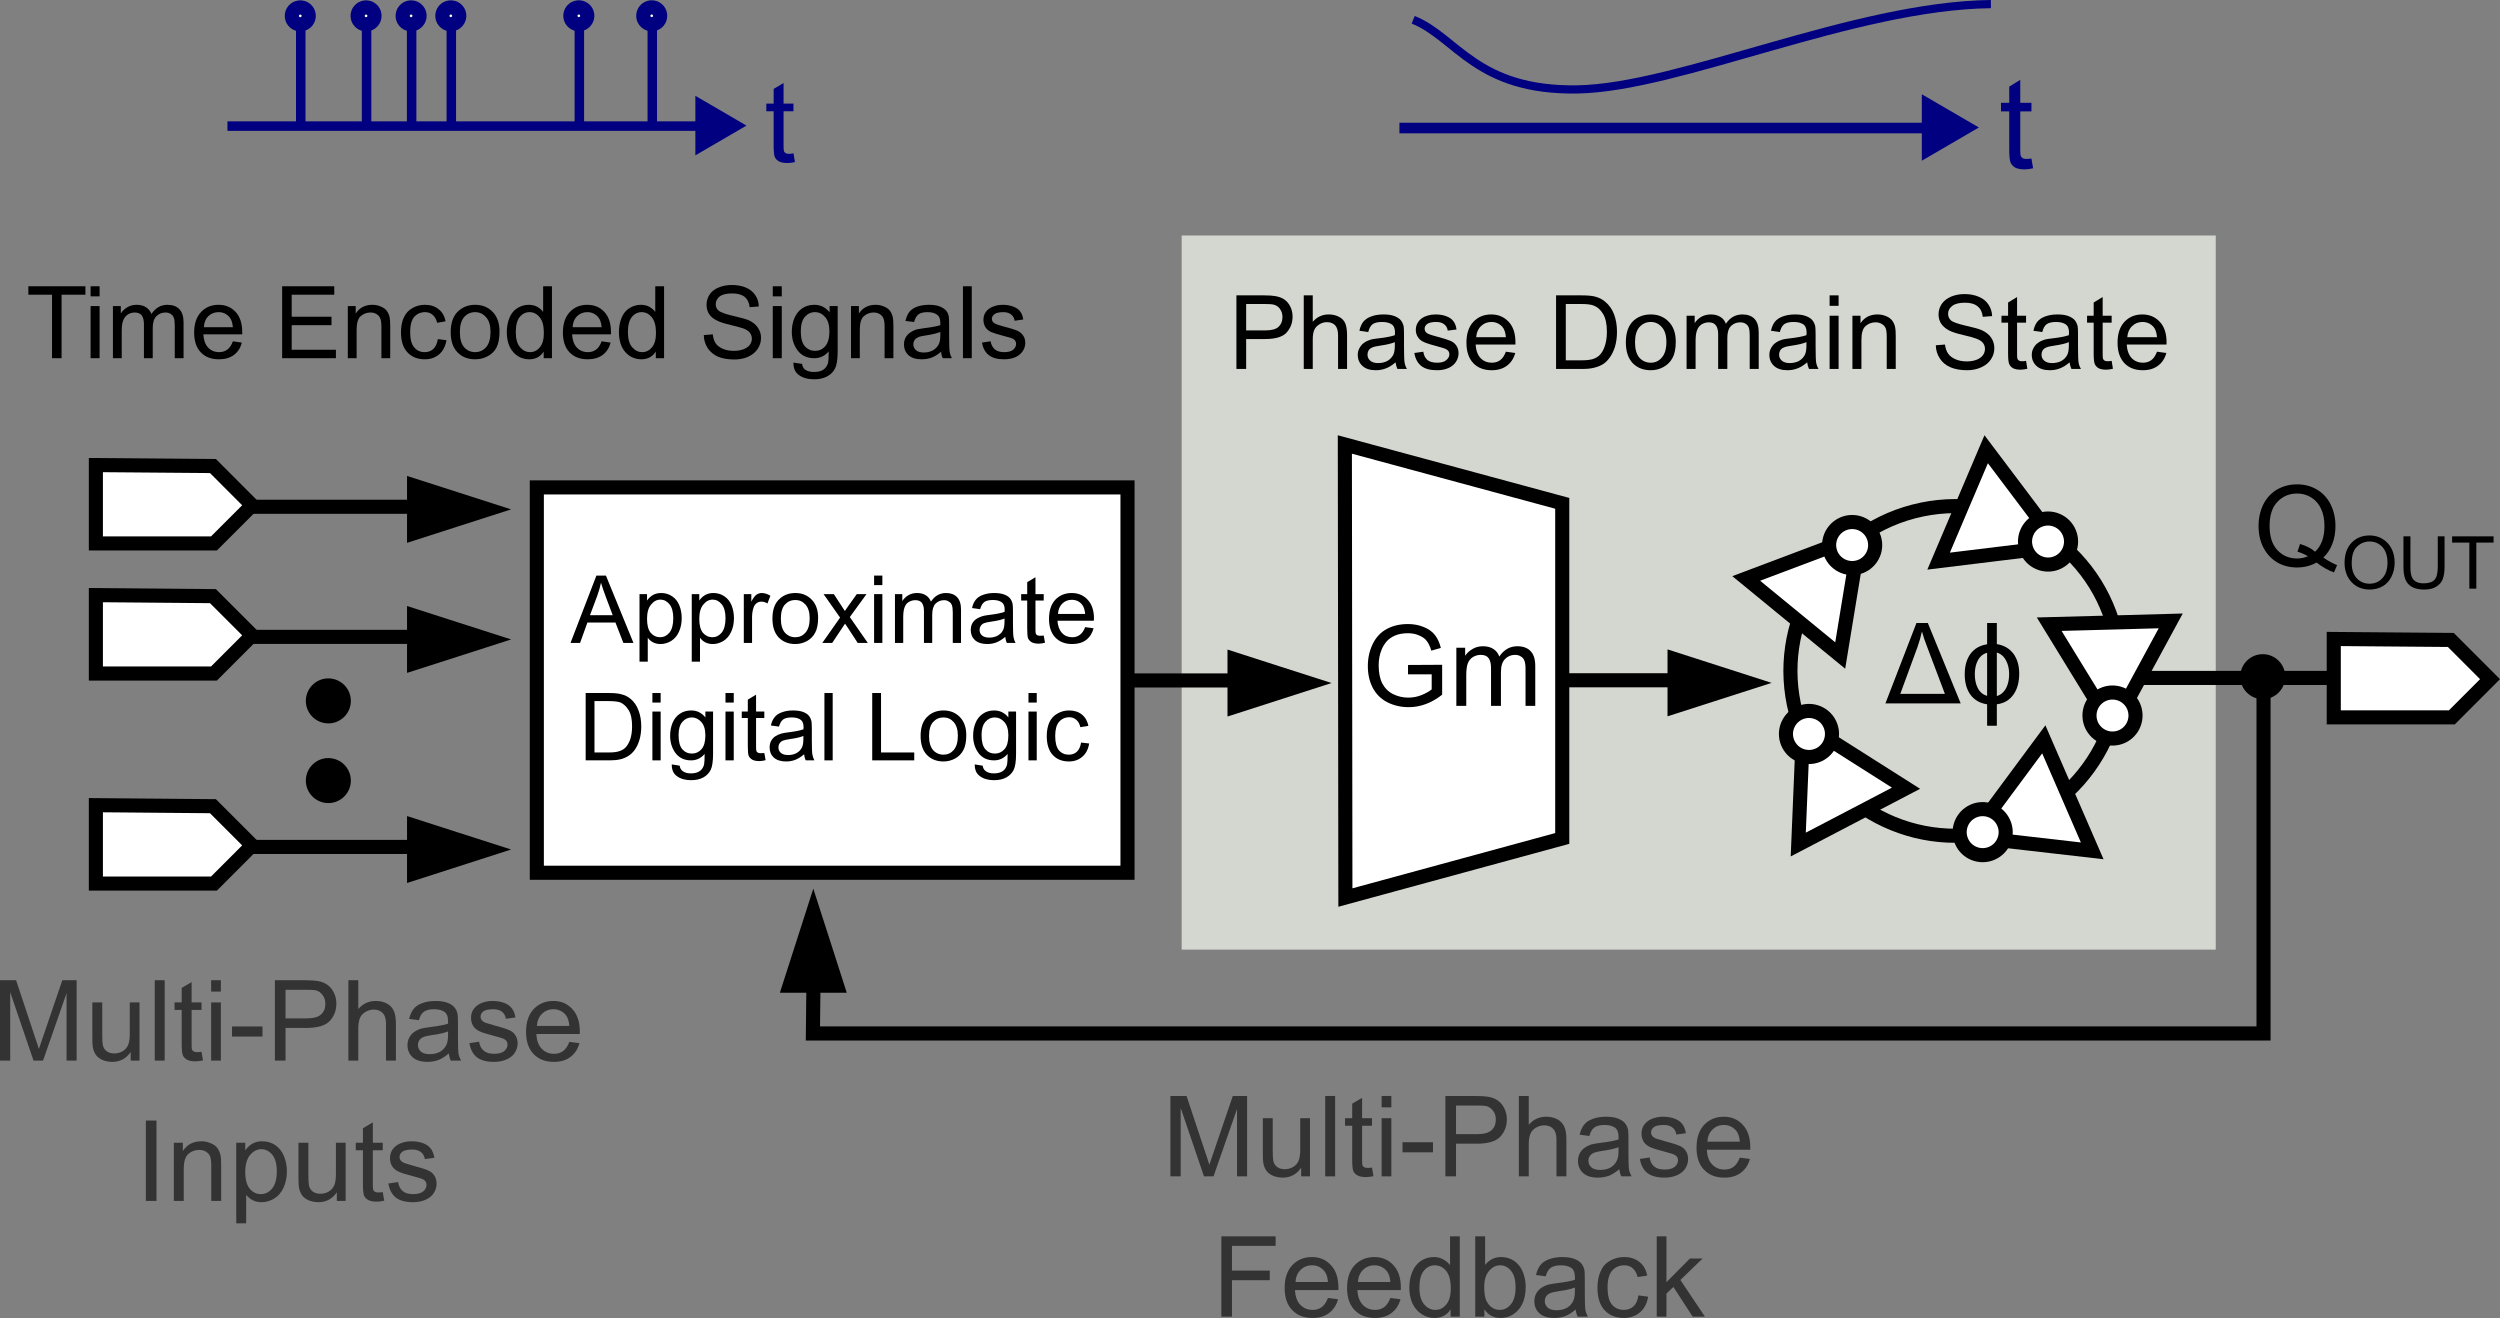 <?xml version="1.0" encoding="UTF-8"?>
<svg xmlns="http://www.w3.org/2000/svg" xmlns:xlink="http://www.w3.org/1999/xlink" width="212.878pt" height="112.229pt" viewBox="0 0 212.878 112.229" version="1.1">
<rect x="0" y="0" width="212.878" height="112.229" fill="#808080" stroke="none"/>
<defs>
<g>
<symbol overflow="visible" id="glyph0-0">
<path style="stroke:none;" d="M 1.203 0 L 1.203 -5.984 L 5.984 -5.984 L 5.984 0 Z M 1.344 -0.156 L 5.828 -0.156 L 5.828 -5.828 L 1.344 -5.828 Z M 1.344 -0.156 "/>
</symbol>
<symbol overflow="visible" id="glyph0-1">
<path style="stroke:none;" d="M 3.938 -2.688 L 3.938 -3.484 L 6.844 -3.5 L 6.844 -0.953 C 6.395 -0.598 5.93 -0.332 5.453 -0.156 C 4.984 0.02 4.5 0.109 4 0.109 C 3.332 0.109 2.723 -0.031 2.172 -0.312 C 1.617 -0.602 1.203 -1.02 0.922 -1.562 C 0.648 -2.102 0.516 -2.711 0.516 -3.391 C 0.516 -4.055 0.648 -4.676 0.922 -5.25 C 1.203 -5.832 1.602 -6.266 2.125 -6.547 C 2.645 -6.828 3.25 -6.969 3.938 -6.969 C 4.426 -6.969 4.867 -6.883 5.266 -6.719 C 5.672 -6.562 5.988 -6.336 6.219 -6.047 C 6.445 -5.766 6.617 -5.395 6.734 -4.938 L 5.922 -4.703 C 5.816 -5.055 5.688 -5.332 5.531 -5.531 C 5.383 -5.727 5.164 -5.883 4.875 -6 C 4.594 -6.125 4.281 -6.188 3.938 -6.188 C 3.52 -6.188 3.16 -6.125 2.859 -6 C 2.555 -5.875 2.312 -5.707 2.125 -5.5 C 1.945 -5.289 1.805 -5.066 1.703 -4.828 C 1.523 -4.398 1.438 -3.941 1.438 -3.453 C 1.438 -2.836 1.539 -2.32 1.75 -1.906 C 1.969 -1.5 2.273 -1.195 2.672 -1 C 3.078 -0.801 3.504 -0.703 3.953 -0.703 C 4.348 -0.703 4.727 -0.773 5.094 -0.922 C 5.469 -1.078 5.754 -1.238 5.953 -1.406 L 5.953 -2.688 Z M 3.938 -2.688 "/>
</symbol>
<symbol overflow="visible" id="glyph0-2">
<path style="stroke:none;" d="M 0.625 0 L 0.625 -4.953 L 1.375 -4.953 L 1.375 -4.266 C 1.531 -4.504 1.738 -4.695 2 -4.844 C 2.258 -5 2.555 -5.078 2.891 -5.078 C 3.254 -5.078 3.551 -5 3.781 -4.844 C 4.02 -4.688 4.188 -4.473 4.281 -4.203 C 4.676 -4.785 5.188 -5.078 5.812 -5.078 C 6.312 -5.078 6.691 -4.938 6.953 -4.656 C 7.211 -4.383 7.344 -3.969 7.344 -3.406 L 7.344 0 L 6.516 0 L 6.516 -3.125 C 6.516 -3.457 6.484 -3.695 6.422 -3.844 C 6.367 -4 6.27 -4.117 6.125 -4.203 C 5.988 -4.297 5.82 -4.344 5.625 -4.344 C 5.281 -4.344 4.992 -4.223 4.766 -3.984 C 4.535 -3.754 4.422 -3.383 4.422 -2.875 L 4.422 0 L 3.578 0 L 3.578 -3.219 C 3.578 -3.594 3.508 -3.875 3.375 -4.062 C 3.238 -4.25 3.016 -4.344 2.703 -4.344 C 2.461 -4.344 2.238 -4.281 2.031 -4.156 C 1.832 -4.031 1.688 -3.848 1.594 -3.609 C 1.508 -3.367 1.469 -3.023 1.469 -2.578 L 1.469 0 Z M 0.625 0 "/>
</symbol>
<symbol overflow="visible" id="glyph0-3">
<path style="stroke:none;" d="M 0.703 0 L 0.703 -6.844 L 2.078 -6.844 L 3.688 -2 C 3.844 -1.551 3.953 -1.211 4.016 -0.984 C 4.098 -1.234 4.223 -1.598 4.391 -2.078 L 6.016 -6.844 L 7.234 -6.844 L 7.234 0 L 6.375 0 L 6.375 -5.734 L 4.375 0 L 3.562 0 L 1.578 -5.828 L 1.578 0 Z M 0.703 0 "/>
</symbol>
<symbol overflow="visible" id="glyph0-4">
<path style="stroke:none;" d="M 3.875 0 L 3.875 -0.734 C 3.488 -0.172 2.969 0.109 2.312 0.109 C 2.02 0.109 1.742 0.055 1.484 -0.047 C 1.234 -0.16 1.047 -0.301 0.922 -0.469 C 0.797 -0.645 0.707 -0.859 0.656 -1.109 C 0.625 -1.266 0.609 -1.523 0.609 -1.891 L 0.609 -4.953 L 1.453 -4.953 L 1.453 -2.203 C 1.453 -1.766 1.469 -1.473 1.5 -1.328 C 1.551 -1.098 1.66 -0.922 1.828 -0.797 C 2.004 -0.672 2.219 -0.609 2.469 -0.609 C 2.727 -0.609 2.969 -0.672 3.188 -0.797 C 3.406 -0.93 3.562 -1.109 3.656 -1.328 C 3.75 -1.555 3.797 -1.879 3.797 -2.297 L 3.797 -4.953 L 4.625 -4.953 L 4.625 0 Z M 3.875 0 "/>
</symbol>
<symbol overflow="visible" id="glyph0-5">
<path style="stroke:none;" d="M 0.609 0 L 0.609 -6.844 L 1.453 -6.844 L 1.453 0 Z M 0.609 0 "/>
</symbol>
<symbol overflow="visible" id="glyph0-6">
<path style="stroke:none;" d="M 2.469 -0.75 L 2.594 -0.016 C 2.352 0.035 2.141 0.062 1.953 0.062 C 1.648 0.062 1.41 0.016 1.234 -0.078 C 1.066 -0.172 0.945 -0.297 0.875 -0.453 C 0.812 -0.617 0.781 -0.953 0.781 -1.453 L 0.781 -4.312 L 0.172 -4.312 L 0.172 -4.953 L 0.781 -4.953 L 0.781 -6.188 L 1.625 -6.688 L 1.625 -4.953 L 2.469 -4.953 L 2.469 -4.312 L 1.625 -4.312 L 1.625 -1.406 C 1.625 -1.164 1.633 -1.008 1.656 -0.938 C 1.688 -0.875 1.734 -0.82 1.797 -0.781 C 1.867 -0.738 1.969 -0.719 2.094 -0.719 C 2.188 -0.719 2.312 -0.727 2.469 -0.75 Z M 2.469 -0.75 "/>
</symbol>
<symbol overflow="visible" id="glyph0-7">
<path style="stroke:none;" d="M 0.641 -5.875 L 0.641 -6.844 L 1.469 -6.844 L 1.469 -5.875 Z M 0.641 0 L 0.641 -4.953 L 1.469 -4.953 L 1.469 0 Z M 0.641 0 "/>
</symbol>
<symbol overflow="visible" id="glyph0-8">
<path style="stroke:none;" d="M 0.297 -2.047 L 0.297 -2.906 L 2.891 -2.906 L 2.891 -2.047 Z M 0.297 -2.047 "/>
</symbol>
<symbol overflow="visible" id="glyph0-9">
<path style="stroke:none;" d="M 0.734 0 L 0.734 -6.844 L 3.312 -6.844 C 3.77 -6.844 4.117 -6.82 4.359 -6.781 C 4.691 -6.727 4.973 -6.617 5.203 -6.453 C 5.43 -6.297 5.613 -6.078 5.75 -5.797 C 5.895 -5.516 5.969 -5.203 5.969 -4.859 C 5.969 -4.273 5.781 -3.781 5.406 -3.375 C 5.031 -2.977 4.363 -2.781 3.406 -2.781 L 1.641 -2.781 L 1.641 0 Z M 1.641 -3.594 L 3.406 -3.594 C 4 -3.594 4.414 -3.703 4.656 -3.922 C 4.906 -4.141 5.031 -4.445 5.031 -4.844 C 5.031 -5.125 4.957 -5.363 4.812 -5.562 C 4.664 -5.77 4.473 -5.91 4.234 -5.984 C 4.086 -6.016 3.805 -6.031 3.391 -6.031 L 1.641 -6.031 Z M 1.641 -3.594 "/>
</symbol>
<symbol overflow="visible" id="glyph0-10">
<path style="stroke:none;" d="M 0.625 0 L 0.625 -6.844 L 1.469 -6.844 L 1.469 -4.391 C 1.863 -4.848 2.359 -5.078 2.953 -5.078 C 3.316 -5.078 3.633 -5.004 3.906 -4.859 C 4.176 -4.711 4.367 -4.508 4.484 -4.25 C 4.609 -4 4.672 -3.629 4.672 -3.141 L 4.672 0 L 3.828 0 L 3.828 -3.141 C 3.828 -3.555 3.734 -3.859 3.547 -4.047 C 3.367 -4.242 3.113 -4.344 2.781 -4.344 C 2.531 -4.344 2.297 -4.273 2.078 -4.141 C 1.859 -4.016 1.703 -3.844 1.609 -3.625 C 1.516 -3.406 1.469 -3.102 1.469 -2.719 L 1.469 0 Z M 0.625 0 "/>
</symbol>
<symbol overflow="visible" id="glyph0-11">
<path style="stroke:none;" d="M 3.859 -0.609 C 3.555 -0.348 3.258 -0.16 2.969 -0.047 C 2.676 0.055 2.367 0.109 2.047 0.109 C 1.492 0.109 1.07 -0.02 0.781 -0.281 C 0.488 -0.551 0.344 -0.895 0.344 -1.312 C 0.344 -1.551 0.395 -1.77 0.5 -1.969 C 0.613 -2.176 0.758 -2.336 0.938 -2.453 C 1.125 -2.578 1.328 -2.672 1.547 -2.734 C 1.711 -2.773 1.961 -2.816 2.297 -2.859 C 2.973 -2.941 3.473 -3.035 3.797 -3.141 C 3.797 -3.254 3.797 -3.328 3.797 -3.359 C 3.797 -3.703 3.719 -3.945 3.562 -4.094 C 3.344 -4.281 3.023 -4.375 2.609 -4.375 C 2.211 -4.375 1.922 -4.301 1.734 -4.156 C 1.547 -4.02 1.406 -3.781 1.312 -3.438 L 0.484 -3.547 C 0.566 -3.898 0.691 -4.18 0.859 -4.391 C 1.023 -4.609 1.27 -4.773 1.594 -4.891 C 1.926 -5.016 2.305 -5.078 2.734 -5.078 C 3.148 -5.078 3.488 -5.023 3.75 -4.922 C 4.02 -4.816 4.219 -4.688 4.344 -4.531 C 4.469 -4.383 4.555 -4.195 4.609 -3.969 C 4.629 -3.832 4.641 -3.578 4.641 -3.203 L 4.641 -2.078 C 4.641 -1.297 4.656 -0.801 4.688 -0.594 C 4.727 -0.383 4.801 -0.188 4.906 0 L 4.031 0 C 3.945 -0.176 3.891 -0.379 3.859 -0.609 Z M 3.797 -2.484 C 3.492 -2.359 3.035 -2.254 2.422 -2.172 C 2.078 -2.117 1.832 -2.062 1.688 -2 C 1.539 -1.938 1.426 -1.844 1.344 -1.719 C 1.27 -1.602 1.234 -1.473 1.234 -1.328 C 1.234 -1.109 1.316 -0.922 1.484 -0.766 C 1.66 -0.617 1.91 -0.547 2.234 -0.547 C 2.566 -0.547 2.859 -0.613 3.109 -0.75 C 3.359 -0.895 3.539 -1.094 3.656 -1.344 C 3.75 -1.531 3.797 -1.812 3.797 -2.188 Z M 3.797 -2.484 "/>
</symbol>
<symbol overflow="visible" id="glyph0-12">
<path style="stroke:none;" d="M 0.297 -1.484 L 1.125 -1.609 C 1.176 -1.273 1.305 -1.02 1.516 -0.844 C 1.723 -0.664 2.02 -0.578 2.406 -0.578 C 2.789 -0.578 3.078 -0.656 3.266 -0.812 C 3.453 -0.969 3.547 -1.156 3.547 -1.375 C 3.547 -1.562 3.461 -1.707 3.297 -1.812 C 3.18 -1.883 2.895 -1.977 2.438 -2.094 C 1.82 -2.25 1.395 -2.383 1.156 -2.5 C 0.914 -2.613 0.734 -2.77 0.609 -2.969 C 0.492 -3.176 0.438 -3.398 0.438 -3.641 C 0.438 -3.859 0.484 -4.062 0.578 -4.25 C 0.68 -4.438 0.82 -4.594 1 -4.719 C 1.133 -4.82 1.312 -4.906 1.531 -4.969 C 1.758 -5.039 2.004 -5.078 2.266 -5.078 C 2.648 -5.078 2.988 -5.02 3.281 -4.906 C 3.57 -4.789 3.785 -4.633 3.922 -4.438 C 4.066 -4.25 4.164 -3.992 4.219 -3.672 L 3.406 -3.562 C 3.363 -3.82 3.254 -4.02 3.078 -4.156 C 2.898 -4.301 2.648 -4.375 2.328 -4.375 C 1.93 -4.375 1.648 -4.312 1.484 -4.188 C 1.328 -4.062 1.25 -3.91 1.25 -3.734 C 1.25 -3.629 1.281 -3.535 1.344 -3.453 C 1.414 -3.359 1.523 -3.281 1.672 -3.219 C 1.754 -3.188 2 -3.113 2.406 -3 C 3.008 -2.844 3.426 -2.711 3.656 -2.609 C 3.895 -2.516 4.078 -2.367 4.203 -2.172 C 4.336 -1.984 4.406 -1.742 4.406 -1.453 C 4.406 -1.172 4.32 -0.906 4.156 -0.656 C 4 -0.414 3.766 -0.227 3.453 -0.094 C 3.148 0.039 2.801 0.109 2.406 0.109 C 1.77 0.109 1.281 -0.02 0.938 -0.281 C 0.602 -0.551 0.391 -0.953 0.297 -1.484 Z M 0.297 -1.484 "/>
</symbol>
<symbol overflow="visible" id="glyph0-13">
<path style="stroke:none;" d="M 4.031 -1.594 L 4.891 -1.484 C 4.754 -0.984 4.5 -0.594 4.125 -0.312 C 3.758 -0.031 3.289 0.109 2.719 0.109 C 1.988 0.109 1.41 -0.113 0.984 -0.562 C 0.555 -1.008 0.344 -1.633 0.344 -2.438 C 0.344 -3.27 0.555 -3.914 0.984 -4.375 C 1.422 -4.844 1.984 -5.078 2.672 -5.078 C 3.328 -5.078 3.863 -4.848 4.281 -4.391 C 4.707 -3.941 4.922 -3.305 4.922 -2.484 C 4.922 -2.43 4.922 -2.359 4.922 -2.266 L 1.219 -2.266 C 1.25 -1.723 1.398 -1.305 1.672 -1.016 C 1.953 -0.723 2.301 -0.578 2.719 -0.578 C 3.031 -0.578 3.289 -0.656 3.5 -0.812 C 3.719 -0.977 3.895 -1.238 4.031 -1.594 Z M 1.266 -2.953 L 4.031 -2.953 C 4 -3.367 3.895 -3.68 3.719 -3.891 C 3.445 -4.211 3.098 -4.375 2.672 -4.375 C 2.285 -4.375 1.961 -4.242 1.703 -3.984 C 1.441 -3.734 1.297 -3.391 1.266 -2.953 Z M 1.266 -2.953 "/>
</symbol>
<symbol overflow="visible" id="glyph0-14">
<path style="stroke:none;" d="M 0.891 0 L 0.891 -6.844 L 1.797 -6.844 L 1.797 0 Z M 0.891 0 "/>
</symbol>
<symbol overflow="visible" id="glyph0-15">
<path style="stroke:none;" d="M 0.625 0 L 0.625 -4.953 L 1.391 -4.953 L 1.391 -4.25 C 1.754 -4.801 2.281 -5.078 2.969 -5.078 C 3.258 -5.078 3.531 -5.02 3.781 -4.906 C 4.039 -4.801 4.227 -4.66 4.344 -4.484 C 4.469 -4.305 4.555 -4.098 4.609 -3.859 C 4.641 -3.703 4.656 -3.43 4.656 -3.047 L 4.656 0 L 3.812 0 L 3.812 -3.016 C 3.812 -3.359 3.781 -3.613 3.719 -3.781 C 3.656 -3.945 3.539 -4.082 3.375 -4.188 C 3.207 -4.289 3.008 -4.344 2.781 -4.344 C 2.426 -4.344 2.117 -4.227 1.859 -4 C 1.598 -3.77 1.469 -3.336 1.469 -2.703 L 1.469 0 Z M 0.625 0 "/>
</symbol>
<symbol overflow="visible" id="glyph0-16">
<path style="stroke:none;" d="M 0.625 1.906 L 0.625 -4.953 L 1.391 -4.953 L 1.391 -4.312 C 1.578 -4.562 1.781 -4.75 2 -4.875 C 2.227 -5.008 2.504 -5.078 2.828 -5.078 C 3.254 -5.078 3.629 -4.969 3.953 -4.75 C 4.273 -4.531 4.52 -4.219 4.688 -3.812 C 4.852 -3.414 4.938 -2.984 4.938 -2.516 C 4.938 -2.004 4.844 -1.547 4.656 -1.141 C 4.477 -0.734 4.211 -0.422 3.859 -0.203 C 3.516 0.004 3.156 0.109 2.781 0.109 C 2.5 0.109 2.242 0.051 2.016 -0.062 C 1.797 -0.188 1.613 -0.336 1.469 -0.516 L 1.469 1.906 Z M 1.391 -2.453 C 1.391 -1.816 1.52 -1.344 1.781 -1.031 C 2.039 -0.727 2.352 -0.578 2.719 -0.578 C 3.094 -0.578 3.41 -0.734 3.672 -1.047 C 3.941 -1.367 4.078 -1.859 4.078 -2.516 C 4.078 -3.148 3.945 -3.625 3.688 -3.938 C 3.426 -4.25 3.113 -4.406 2.75 -4.406 C 2.395 -4.406 2.078 -4.238 1.797 -3.906 C 1.523 -3.57 1.391 -3.086 1.391 -2.453 Z M 1.391 -2.453 "/>
</symbol>
<symbol overflow="visible" id="glyph0-17">
<path style="stroke:none;" d="M 0.781 0 L 0.781 -6.844 L 5.406 -6.844 L 5.406 -6.031 L 1.688 -6.031 L 1.688 -3.922 L 4.906 -3.922 L 4.906 -3.109 L 1.688 -3.109 L 1.688 0 Z M 0.781 0 "/>
</symbol>
<symbol overflow="visible" id="glyph0-18">
<path style="stroke:none;" d="M 3.844 0 L 3.844 -0.625 C 3.531 -0.133 3.066 0.109 2.453 0.109 C 2.066 0.109 1.707 0 1.375 -0.219 C 1.039 -0.438 0.781 -0.738 0.594 -1.125 C 0.414 -1.52 0.328 -1.969 0.328 -2.469 C 0.328 -2.969 0.41 -3.414 0.578 -3.812 C 0.742 -4.219 0.988 -4.531 1.312 -4.75 C 1.645 -4.969 2.016 -5.078 2.422 -5.078 C 2.723 -5.078 2.988 -5.008 3.219 -4.875 C 3.457 -4.75 3.648 -4.586 3.797 -4.391 L 3.797 -6.844 L 4.625 -6.844 L 4.625 0 Z M 1.188 -2.469 C 1.188 -1.832 1.32 -1.359 1.594 -1.047 C 1.863 -0.734 2.18 -0.578 2.547 -0.578 C 2.91 -0.578 3.219 -0.727 3.469 -1.031 C 3.727 -1.332 3.859 -1.789 3.859 -2.406 C 3.859 -3.082 3.727 -3.578 3.469 -3.891 C 3.207 -4.211 2.883 -4.375 2.5 -4.375 C 2.125 -4.375 1.812 -4.219 1.562 -3.906 C 1.312 -3.602 1.188 -3.125 1.188 -2.469 Z M 1.188 -2.469 "/>
</symbol>
<symbol overflow="visible" id="glyph0-19">
<path style="stroke:none;" d="M 1.406 0 L 0.625 0 L 0.625 -6.844 L 1.469 -6.844 L 1.469 -4.406 C 1.82 -4.852 2.273 -5.078 2.828 -5.078 C 3.129 -5.078 3.414 -5.016 3.688 -4.891 C 3.957 -4.766 4.18 -4.586 4.359 -4.359 C 4.535 -4.141 4.672 -3.875 4.766 -3.562 C 4.867 -3.25 4.922 -2.91 4.922 -2.547 C 4.922 -1.703 4.711 -1.047 4.297 -0.578 C 3.879 -0.117 3.375 0.109 2.781 0.109 C 2.195 0.109 1.738 -0.133 1.406 -0.625 Z M 1.391 -2.516 C 1.391 -1.922 1.473 -1.492 1.641 -1.234 C 1.898 -0.797 2.258 -0.578 2.719 -0.578 C 3.082 -0.578 3.395 -0.734 3.656 -1.047 C 3.926 -1.367 4.062 -1.848 4.062 -2.484 C 4.062 -3.129 3.93 -3.602 3.672 -3.906 C 3.422 -4.219 3.113 -4.375 2.75 -4.375 C 2.383 -4.375 2.066 -4.211 1.797 -3.891 C 1.523 -3.578 1.391 -3.117 1.391 -2.516 Z M 1.391 -2.516 "/>
</symbol>
<symbol overflow="visible" id="glyph0-20">
<path style="stroke:none;" d="M 3.859 -1.812 L 4.688 -1.703 C 4.602 -1.141 4.375 -0.695 4 -0.375 C 3.625 -0.051 3.164 0.109 2.625 0.109 C 1.945 0.109 1.398 -0.109 0.984 -0.547 C 0.578 -0.992 0.375 -1.629 0.375 -2.453 C 0.375 -2.992 0.461 -3.461 0.641 -3.859 C 0.816 -4.266 1.086 -4.566 1.453 -4.766 C 1.816 -4.973 2.211 -5.078 2.641 -5.078 C 3.172 -5.078 3.609 -4.938 3.953 -4.656 C 4.297 -4.383 4.516 -4 4.609 -3.5 L 3.797 -3.375 C 3.711 -3.707 3.57 -3.957 3.375 -4.125 C 3.188 -4.289 2.953 -4.375 2.672 -4.375 C 2.242 -4.375 1.895 -4.223 1.625 -3.922 C 1.363 -3.617 1.234 -3.141 1.234 -2.484 C 1.234 -1.816 1.359 -1.332 1.609 -1.031 C 1.867 -0.727 2.207 -0.578 2.625 -0.578 C 2.945 -0.578 3.219 -0.676 3.438 -0.875 C 3.664 -1.082 3.805 -1.395 3.859 -1.812 Z M 3.859 -1.812 "/>
</symbol>
<symbol overflow="visible" id="glyph0-21">
<path style="stroke:none;" d="M 0.641 0 L 0.641 -6.844 L 1.469 -6.844 L 1.469 -2.938 L 3.469 -4.953 L 4.547 -4.953 L 2.656 -3.125 L 4.75 0 L 3.703 0 L 2.062 -2.531 L 1.469 -1.969 L 1.469 0 Z M 0.641 0 "/>
</symbol>
<symbol overflow="visible" id="glyph0-22">
<path style="stroke:none;" d="M 5.922 -0.734 C 6.348 -0.441 6.738 -0.227 7.094 -0.094 L 6.828 0.531 C 6.328 0.352 5.832 0.07 5.344 -0.312 C 4.844 -0.031 4.285 0.109 3.672 0.109 C 3.047 0.109 2.484 -0.035 1.984 -0.328 C 1.484 -0.629 1.094 -1.051 0.812 -1.594 C 0.539 -2.133 0.406 -2.742 0.406 -3.422 C 0.406 -4.098 0.539 -4.711 0.812 -5.266 C 1.094 -5.816 1.484 -6.238 1.984 -6.531 C 2.492 -6.82 3.062 -6.969 3.688 -6.969 C 4.32 -6.969 4.891 -6.816 5.391 -6.516 C 5.898 -6.211 6.285 -5.789 6.547 -5.25 C 6.816 -4.707 6.953 -4.098 6.953 -3.422 C 6.953 -2.859 6.863 -2.352 6.688 -1.906 C 6.52 -1.457 6.266 -1.066 5.922 -0.734 Z M 3.938 -1.891 C 4.457 -1.742 4.883 -1.523 5.219 -1.234 C 5.75 -1.723 6.016 -2.453 6.016 -3.422 C 6.016 -3.984 5.922 -4.469 5.734 -4.875 C 5.547 -5.289 5.27 -5.613 4.906 -5.844 C 4.551 -6.07 4.145 -6.188 3.688 -6.188 C 3.02 -6.188 2.461 -5.953 2.016 -5.484 C 1.566 -5.023 1.344 -4.336 1.344 -3.422 C 1.344 -2.535 1.562 -1.852 2 -1.375 C 2.445 -0.895 3.008 -0.656 3.688 -0.656 C 4.008 -0.656 4.316 -0.719 4.609 -0.844 C 4.328 -1.02 4.031 -1.148 3.719 -1.234 Z M 3.938 -1.891 "/>
</symbol>
<symbol overflow="visible" id="glyph1-0">
<path style="stroke:none;" d="M 0.781 0 L 0.781 -3.891 L 3.891 -3.891 L 3.891 0 Z M 0.875 -0.094 L 3.797 -0.094 L 3.797 -3.797 L 0.875 -3.797 Z M 0.875 -0.094 "/>
</symbol>
<symbol overflow="visible" id="glyph1-1">
<path style="stroke:none;" d="M 0.297 -2.172 C 0.297 -2.91 0.492 -3.488 0.891 -3.906 C 1.285 -4.32 1.801 -4.531 2.438 -4.531 C 2.844 -4.531 3.207 -4.43 3.531 -4.234 C 3.863 -4.035 4.117 -3.758 4.297 -3.406 C 4.473 -3.062 4.562 -2.664 4.562 -2.219 C 4.562 -1.77 4.469 -1.363 4.281 -1 C 4.102 -0.645 3.848 -0.375 3.516 -0.188 C 3.18 -0.008 2.816 0.078 2.422 0.078 C 2.004 0.078 1.629 -0.02 1.297 -0.219 C 0.973 -0.426 0.723 -0.703 0.547 -1.047 C 0.379 -1.398 0.297 -1.773 0.297 -2.172 Z M 0.906 -2.156 C 0.906 -1.625 1.047 -1.203 1.328 -0.891 C 1.617 -0.578 1.984 -0.422 2.422 -0.422 C 2.867 -0.422 3.234 -0.578 3.516 -0.891 C 3.805 -1.203 3.953 -1.645 3.953 -2.219 C 3.953 -2.582 3.891 -2.898 3.766 -3.172 C 3.641 -3.441 3.457 -3.648 3.219 -3.797 C 2.988 -3.941 2.727 -4.016 2.438 -4.016 C 2.02 -4.016 1.66 -3.867 1.359 -3.578 C 1.055 -3.297 0.906 -2.82 0.906 -2.156 Z M 0.906 -2.156 "/>
</symbol>
<symbol overflow="visible" id="glyph1-2">
<path style="stroke:none;" d="M 3.406 -4.453 L 3.984 -4.453 L 3.984 -1.875 C 3.984 -1.426 3.93 -1.07 3.828 -0.812 C 3.734 -0.551 3.551 -0.336 3.281 -0.172 C 3.02 -0.004 2.676 0.078 2.25 0.078 C 1.832 0.078 1.488 0.004 1.219 -0.141 C 0.957 -0.285 0.77 -0.492 0.656 -0.766 C 0.539 -1.035 0.484 -1.406 0.484 -1.875 L 0.484 -4.453 L 1.078 -4.453 L 1.078 -1.875 C 1.078 -1.488 1.113 -1.203 1.188 -1.016 C 1.258 -0.836 1.379 -0.695 1.547 -0.594 C 1.723 -0.5 1.941 -0.453 2.203 -0.453 C 2.629 -0.453 2.938 -0.551 3.125 -0.75 C 3.312 -0.945 3.406 -1.32 3.406 -1.875 Z M 3.406 -4.453 "/>
</symbol>
<symbol overflow="visible" id="glyph1-3">
<path style="stroke:none;" d="M 1.609 0 L 1.609 -3.922 L 0.141 -3.922 L 0.141 -4.453 L 3.672 -4.453 L 3.672 -3.922 L 2.203 -3.922 L 2.203 0 Z M 1.609 0 "/>
</symbol>
<symbol overflow="visible" id="glyph2-0">
<path style="stroke:none;" d="M 1.203 0 L 1.203 -5.984 L 5.984 -5.984 L 5.984 0 Z M 1.344 -0.156 L 5.828 -0.156 L 5.828 -5.828 L 1.344 -5.828 Z M 1.344 -0.156 "/>
</symbol>
<symbol overflow="visible" id="glyph2-1">
<path style="stroke:none;" d="M -0.016 0 L 2.625 -6.844 L 3.594 -6.844 L 6.391 0 Z M 1.25 -0.812 L 5.047 -0.812 L 3.578 -4.703 C 3.348 -5.285 3.188 -5.758 3.094 -6.125 C 3 -5.695 2.875 -5.258 2.719 -4.812 Z M 1.25 -0.812 "/>
</symbol>
<symbol overflow="visible" id="glyph2-2">
<path style="stroke:none;" d="M 5 -2.547 C 5 -1.828 4.844 -1.238 4.531 -0.781 C 4.195 -0.289 3.719 -0.004 3.094 0.078 L 3.094 1.906 L 2.266 1.906 L 2.266 0.078 C 1.641 -0.016 1.16 -0.297 0.828 -0.766 C 0.516 -1.211 0.359 -1.785 0.359 -2.484 C 0.359 -3.172 0.516 -3.738 0.828 -4.188 C 1.16 -4.656 1.641 -4.938 2.266 -5.031 L 2.266 -6.844 L 3.094 -6.844 L 3.094 -5.047 C 3.695 -4.953 4.172 -4.676 4.516 -4.219 C 4.836 -3.77 5 -3.211 5 -2.547 Z M 4.141 -2.5 C 4.141 -2.938 4.055 -3.312 3.891 -3.625 C 3.711 -3.988 3.445 -4.223 3.094 -4.328 L 3.094 -0.625 C 3.445 -0.727 3.719 -0.969 3.906 -1.344 C 4.062 -1.664 4.141 -2.051 4.141 -2.5 Z M 2.266 -0.641 L 2.266 -4.312 C 1.898 -4.207 1.629 -3.973 1.453 -3.609 C 1.297 -3.297 1.219 -2.922 1.219 -2.484 C 1.219 -2.035 1.297 -1.656 1.453 -1.344 C 1.629 -0.977 1.898 -0.742 2.266 -0.641 Z M 2.266 -0.641 "/>
</symbol>
<symbol overflow="visible" id="glyph3-0">
<path style="stroke:none;" d="M 1.203 0 L 1.203 -6.031 L 6.031 -6.031 L 6.031 0 Z M 1.359 -0.156 L 5.891 -0.156 L 5.891 -5.891 L 1.359 -5.891 Z M 1.359 -0.156 "/>
</symbol>
<symbol overflow="visible" id="glyph3-1">
<path style="stroke:none;" d="M 2.484 -0.766 L 2.609 -0.016 C 2.367 0.035 2.156 0.062 1.969 0.062 C 1.664 0.062 1.426 0.016 1.25 -0.078 C 1.082 -0.172 0.961 -0.297 0.891 -0.453 C 0.828 -0.617 0.797 -0.957 0.797 -1.469 L 0.797 -4.344 L 0.172 -4.344 L 0.172 -5 L 0.797 -5 L 0.797 -6.25 L 1.641 -6.75 L 1.641 -5 L 2.484 -5 L 2.484 -4.344 L 1.641 -4.344 L 1.641 -1.422 C 1.641 -1.18 1.648 -1.023 1.672 -0.953 C 1.703 -0.879 1.75 -0.82 1.812 -0.781 C 1.883 -0.738 1.984 -0.719 2.109 -0.719 C 2.211 -0.719 2.336 -0.734 2.484 -0.766 Z M 2.484 -0.766 "/>
</symbol>
<symbol overflow="visible" id="glyph4-0">
<path style="stroke:none;" d="M 1.078 0 L 1.078 -5.359 L 5.359 -5.359 L 5.359 0 Z M 1.203 -0.141 L 5.219 -0.141 L 5.219 -5.219 L 1.203 -5.219 Z M 1.203 -0.141 "/>
</symbol>
<symbol overflow="visible" id="glyph4-1">
<path style="stroke:none;" d="M 2.219 0 L 2.219 -5.406 L 0.203 -5.406 L 0.203 -6.125 L 5.062 -6.125 L 5.062 -5.406 L 3.031 -5.406 L 3.031 0 Z M 2.219 0 "/>
</symbol>
<symbol overflow="visible" id="glyph4-2">
<path style="stroke:none;" d="M 0.562 -5.266 L 0.562 -6.125 L 1.328 -6.125 L 1.328 -5.266 Z M 0.562 0 L 0.562 -4.438 L 1.328 -4.438 L 1.328 0 Z M 0.562 0 "/>
</symbol>
<symbol overflow="visible" id="glyph4-3">
<path style="stroke:none;" d="M 0.562 0 L 0.562 -4.438 L 1.234 -4.438 L 1.234 -3.812 C 1.379 -4.031 1.566 -4.207 1.797 -4.344 C 2.023 -4.477 2.285 -4.547 2.578 -4.547 C 2.91 -4.547 3.18 -4.473 3.391 -4.328 C 3.598 -4.191 3.75 -4.004 3.844 -3.766 C 4.188 -4.285 4.641 -4.547 5.203 -4.547 C 5.648 -4.547 5.988 -4.422 6.219 -4.172 C 6.457 -3.93 6.578 -3.555 6.578 -3.047 L 6.578 0 L 5.828 0 L 5.828 -2.797 C 5.828 -3.098 5.801 -3.312 5.75 -3.438 C 5.707 -3.57 5.617 -3.68 5.484 -3.766 C 5.359 -3.848 5.211 -3.891 5.047 -3.891 C 4.734 -3.891 4.473 -3.785 4.266 -3.578 C 4.055 -3.367 3.953 -3.035 3.953 -2.578 L 3.953 0 L 3.203 0 L 3.203 -2.891 C 3.203 -3.223 3.141 -3.473 3.016 -3.641 C 2.891 -3.805 2.691 -3.891 2.422 -3.891 C 2.203 -3.891 2.004 -3.832 1.828 -3.719 C 1.648 -3.602 1.52 -3.438 1.438 -3.219 C 1.352 -3.008 1.312 -2.703 1.312 -2.297 L 1.312 0 Z M 0.562 0 "/>
</symbol>
<symbol overflow="visible" id="glyph4-4">
<path style="stroke:none;" d="M 3.609 -1.438 L 4.375 -1.328 C 4.258 -0.879 4.035 -0.531 3.703 -0.281 C 3.367 -0.031 2.941 0.094 2.422 0.094 C 1.773 0.094 1.258 -0.102 0.875 -0.5 C 0.5 -0.895 0.312 -1.457 0.312 -2.188 C 0.312 -2.926 0.504 -3.504 0.891 -3.922 C 1.273 -4.336 1.773 -4.547 2.391 -4.547 C 2.984 -4.547 3.469 -4.344 3.844 -3.938 C 4.219 -3.531 4.406 -2.961 4.406 -2.234 C 4.406 -2.18 4.406 -2.113 4.406 -2.031 L 1.094 -2.031 C 1.125 -1.539 1.258 -1.164 1.5 -0.906 C 1.75 -0.645 2.062 -0.516 2.438 -0.516 C 2.707 -0.516 2.941 -0.586 3.141 -0.734 C 3.336 -0.879 3.492 -1.113 3.609 -1.438 Z M 1.141 -2.641 L 3.609 -2.641 C 3.578 -3.016 3.484 -3.297 3.328 -3.484 C 3.086 -3.773 2.773 -3.922 2.391 -3.922 C 2.047 -3.922 1.754 -3.805 1.516 -3.578 C 1.285 -3.348 1.16 -3.035 1.141 -2.641 Z M 1.141 -2.641 "/>
</symbol>
<symbol overflow="visible" id="glyph4-5">
<path style="stroke:none;" d=""/>
</symbol>
<symbol overflow="visible" id="glyph4-6">
<path style="stroke:none;" d="M 0.672 0 L 0.672 -6.125 L 5.109 -6.125 L 5.109 -5.406 L 1.484 -5.406 L 1.484 -3.531 L 4.875 -3.531 L 4.875 -2.812 L 1.484 -2.812 L 1.484 -0.719 L 5.25 -0.719 L 5.25 0 Z M 0.672 0 "/>
</symbol>
<symbol overflow="visible" id="glyph4-7">
<path style="stroke:none;" d="M 0.562 0 L 0.562 -4.438 L 1.234 -4.438 L 1.234 -3.812 C 1.566 -4.301 2.039 -4.547 2.656 -4.547 C 2.926 -4.547 3.172 -4.492 3.391 -4.391 C 3.617 -4.297 3.785 -4.172 3.891 -4.016 C 4.004 -3.859 4.082 -3.676 4.125 -3.469 C 4.156 -3.32 4.172 -3.078 4.172 -2.734 L 4.172 0 L 3.422 0 L 3.422 -2.703 C 3.422 -3.004 3.391 -3.227 3.328 -3.375 C 3.273 -3.531 3.172 -3.656 3.016 -3.75 C 2.867 -3.844 2.695 -3.891 2.5 -3.891 C 2.176 -3.891 1.895 -3.785 1.656 -3.578 C 1.426 -3.379 1.312 -2.992 1.312 -2.422 L 1.312 0 Z M 0.562 0 "/>
</symbol>
<symbol overflow="visible" id="glyph4-8">
<path style="stroke:none;" d="M 3.469 -1.625 L 4.203 -1.531 C 4.117 -1.02 3.91 -0.617 3.578 -0.328 C 3.242 -0.047 2.836 0.094 2.359 0.094 C 1.742 0.094 1.25 -0.102 0.875 -0.5 C 0.508 -0.895 0.328 -1.461 0.328 -2.203 C 0.328 -2.68 0.406 -3.098 0.562 -3.453 C 0.727 -3.816 0.973 -4.086 1.297 -4.266 C 1.617 -4.453 1.973 -4.547 2.359 -4.547 C 2.836 -4.547 3.227 -4.422 3.531 -4.172 C 3.844 -3.93 4.039 -3.586 4.125 -3.141 L 3.406 -3.016 C 3.332 -3.316 3.207 -3.539 3.031 -3.688 C 2.852 -3.844 2.641 -3.922 2.391 -3.922 C 2.004 -3.922 1.691 -3.785 1.453 -3.516 C 1.223 -3.242 1.109 -2.812 1.109 -2.219 C 1.109 -1.625 1.223 -1.191 1.453 -0.922 C 1.68 -0.648 1.977 -0.516 2.344 -0.516 C 2.633 -0.516 2.879 -0.602 3.078 -0.781 C 3.273 -0.969 3.406 -1.25 3.469 -1.625 Z M 3.469 -1.625 "/>
</symbol>
<symbol overflow="visible" id="glyph4-9">
<path style="stroke:none;" d="M 0.281 -2.219 C 0.281 -3.039 0.508 -3.648 0.969 -4.047 C 1.352 -4.379 1.816 -4.547 2.359 -4.547 C 2.973 -4.547 3.473 -4.344 3.859 -3.938 C 4.242 -3.539 4.438 -2.988 4.438 -2.281 C 4.438 -1.707 4.352 -1.254 4.188 -0.922 C 4.02 -0.598 3.77 -0.348 3.438 -0.172 C 3.113 0.004 2.754 0.094 2.359 0.094 C 1.742 0.094 1.242 -0.102 0.859 -0.5 C 0.473 -0.895 0.281 -1.469 0.281 -2.219 Z M 1.062 -2.219 C 1.062 -1.645 1.18 -1.219 1.422 -0.938 C 1.672 -0.656 1.984 -0.516 2.359 -0.516 C 2.734 -0.516 3.047 -0.656 3.297 -0.938 C 3.547 -1.227 3.672 -1.664 3.672 -2.25 C 3.672 -2.789 3.547 -3.203 3.297 -3.484 C 3.047 -3.773 2.734 -3.922 2.359 -3.922 C 1.984 -3.922 1.672 -3.781 1.422 -3.5 C 1.18 -3.219 1.062 -2.789 1.062 -2.219 Z M 1.062 -2.219 "/>
</symbol>
<symbol overflow="visible" id="glyph4-10">
<path style="stroke:none;" d="M 3.438 0 L 3.438 -0.562 C 3.156 -0.125 2.742 0.094 2.203 0.094 C 1.848 0.094 1.52 0 1.219 -0.188 C 0.926 -0.383 0.695 -0.656 0.531 -1 C 0.375 -1.352 0.297 -1.758 0.297 -2.219 C 0.297 -2.656 0.367 -3.055 0.516 -3.422 C 0.66 -3.785 0.879 -4.062 1.172 -4.25 C 1.473 -4.445 1.805 -4.547 2.172 -4.547 C 2.441 -4.547 2.68 -4.488 2.891 -4.375 C 3.098 -4.258 3.266 -4.113 3.391 -3.938 L 3.391 -6.125 L 4.141 -6.125 L 4.141 0 Z M 1.062 -2.219 C 1.062 -1.645 1.18 -1.219 1.422 -0.938 C 1.66 -0.656 1.945 -0.516 2.281 -0.516 C 2.602 -0.516 2.879 -0.648 3.109 -0.922 C 3.336 -1.191 3.453 -1.602 3.453 -2.156 C 3.453 -2.758 3.332 -3.203 3.094 -3.484 C 2.863 -3.773 2.578 -3.922 2.234 -3.922 C 1.898 -3.922 1.617 -3.781 1.391 -3.5 C 1.172 -3.227 1.062 -2.801 1.062 -2.219 Z M 1.062 -2.219 "/>
</symbol>
<symbol overflow="visible" id="glyph4-11">
<path style="stroke:none;" d="M 0.391 -1.969 L 1.156 -2.031 C 1.188 -1.727 1.266 -1.477 1.391 -1.281 C 1.523 -1.082 1.734 -0.922 2.016 -0.797 C 2.297 -0.68 2.609 -0.625 2.953 -0.625 C 3.266 -0.625 3.539 -0.672 3.781 -0.766 C 4.02 -0.859 4.195 -0.984 4.312 -1.141 C 4.426 -1.297 4.484 -1.469 4.484 -1.656 C 4.484 -1.852 4.426 -2.023 4.312 -2.172 C 4.195 -2.316 4.016 -2.438 3.766 -2.531 C 3.598 -2.594 3.234 -2.691 2.672 -2.828 C 2.109 -2.961 1.711 -3.094 1.484 -3.219 C 1.191 -3.363 0.973 -3.551 0.828 -3.781 C 0.691 -4.008 0.625 -4.266 0.625 -4.547 C 0.625 -4.859 0.707 -5.145 0.875 -5.406 C 1.051 -5.676 1.305 -5.879 1.641 -6.016 C 1.984 -6.16 2.363 -6.234 2.781 -6.234 C 3.227 -6.234 3.625 -6.16 3.969 -6.016 C 4.32 -5.867 4.594 -5.648 4.781 -5.359 C 4.969 -5.078 5.066 -4.758 5.078 -4.406 L 4.297 -4.344 C 4.254 -4.727 4.113 -5.02 3.875 -5.219 C 3.633 -5.414 3.281 -5.516 2.812 -5.516 C 2.32 -5.516 1.961 -5.426 1.734 -5.25 C 1.516 -5.07 1.406 -4.852 1.406 -4.594 C 1.406 -4.375 1.484 -4.195 1.641 -4.062 C 1.797 -3.914 2.203 -3.766 2.859 -3.609 C 3.516 -3.461 3.969 -3.336 4.219 -3.234 C 4.57 -3.066 4.832 -2.852 5 -2.594 C 5.176 -2.344 5.266 -2.055 5.266 -1.734 C 5.266 -1.398 5.172 -1.086 4.984 -0.797 C 4.797 -0.516 4.523 -0.289 4.172 -0.125 C 3.828 0.031 3.438 0.109 3 0.109 C 2.445 0.109 1.984 0.031 1.609 -0.125 C 1.234 -0.289 0.938 -0.535 0.719 -0.859 C 0.508 -1.191 0.398 -1.562 0.391 -1.969 Z M 0.391 -1.969 "/>
</symbol>
<symbol overflow="visible" id="glyph4-12">
<path style="stroke:none;" d="M 0.422 0.375 L 1.156 0.484 C 1.188 0.703 1.27 0.863 1.406 0.969 C 1.594 1.102 1.848 1.172 2.172 1.172 C 2.523 1.172 2.797 1.102 2.984 0.969 C 3.172 0.832 3.301 0.641 3.375 0.391 C 3.406 0.234 3.422 -0.086 3.422 -0.578 C 3.098 -0.191 2.688 0 2.188 0 C 1.582 0 1.113 -0.219 0.781 -0.656 C 0.445 -1.102 0.281 -1.633 0.281 -2.25 C 0.281 -2.664 0.352 -3.051 0.5 -3.406 C 0.656 -3.77 0.879 -4.051 1.172 -4.25 C 1.461 -4.445 1.805 -4.547 2.203 -4.547 C 2.723 -4.547 3.156 -4.332 3.5 -3.906 L 3.5 -4.438 L 4.188 -4.438 L 4.188 -0.609 C 4.188 0.086 4.113 0.578 3.969 0.859 C 3.832 1.148 3.609 1.379 3.297 1.547 C 2.992 1.711 2.625 1.797 2.188 1.797 C 1.656 1.797 1.223 1.676 0.891 1.438 C 0.566 1.207 0.41 0.852 0.422 0.375 Z M 1.047 -2.297 C 1.047 -1.711 1.16 -1.285 1.391 -1.016 C 1.629 -0.754 1.922 -0.625 2.266 -0.625 C 2.609 -0.625 2.895 -0.754 3.125 -1.016 C 3.363 -1.285 3.484 -1.707 3.484 -2.281 C 3.484 -2.82 3.363 -3.227 3.125 -3.5 C 2.883 -3.781 2.594 -3.922 2.25 -3.922 C 1.914 -3.922 1.629 -3.785 1.391 -3.516 C 1.16 -3.242 1.047 -2.836 1.047 -2.297 Z M 1.047 -2.297 "/>
</symbol>
<symbol overflow="visible" id="glyph4-13">
<path style="stroke:none;" d="M 3.469 -0.547 C 3.188 -0.305 2.914 -0.141 2.656 -0.047 C 2.395 0.047 2.117 0.094 1.828 0.094 C 1.336 0.094 0.961 -0.02 0.703 -0.25 C 0.441 -0.488 0.312 -0.797 0.312 -1.172 C 0.312 -1.391 0.359 -1.586 0.453 -1.766 C 0.555 -1.941 0.688 -2.082 0.844 -2.188 C 1.008 -2.301 1.191 -2.391 1.391 -2.453 C 1.535 -2.484 1.758 -2.52 2.062 -2.562 C 2.664 -2.633 3.113 -2.719 3.406 -2.812 C 3.406 -2.914 3.406 -2.984 3.406 -3.016 C 3.406 -3.316 3.332 -3.531 3.188 -3.656 C 3 -3.832 2.711 -3.922 2.328 -3.922 C 1.973 -3.922 1.711 -3.859 1.547 -3.734 C 1.379 -3.609 1.254 -3.391 1.172 -3.078 L 0.438 -3.172 C 0.508 -3.484 0.617 -3.738 0.766 -3.938 C 0.922 -4.133 1.145 -4.285 1.438 -4.391 C 1.727 -4.492 2.062 -4.547 2.438 -4.547 C 2.82 -4.547 3.129 -4.5 3.359 -4.406 C 3.598 -4.312 3.773 -4.195 3.891 -4.062 C 4.004 -3.938 4.082 -3.77 4.125 -3.562 C 4.145 -3.426 4.156 -3.191 4.156 -2.859 L 4.156 -1.859 C 4.156 -1.16 4.172 -0.719 4.203 -0.531 C 4.234 -0.344 4.297 -0.164 4.391 0 L 3.609 0 C 3.535 -0.156 3.488 -0.336 3.469 -0.547 Z M 3.406 -2.234 C 3.125 -2.117 2.711 -2.02 2.172 -1.938 C 1.859 -1.895 1.641 -1.844 1.516 -1.781 C 1.391 -1.727 1.289 -1.648 1.219 -1.547 C 1.145 -1.441 1.109 -1.32 1.109 -1.188 C 1.109 -0.988 1.18 -0.82 1.328 -0.688 C 1.484 -0.551 1.707 -0.484 2 -0.484 C 2.289 -0.484 2.551 -0.547 2.781 -0.672 C 3.008 -0.805 3.176 -0.984 3.281 -1.203 C 3.363 -1.367 3.406 -1.617 3.406 -1.953 Z M 3.406 -2.234 "/>
</symbol>
<symbol overflow="visible" id="glyph4-14">
<path style="stroke:none;" d="M 0.547 0 L 0.547 -6.125 L 1.297 -6.125 L 1.297 0 Z M 0.547 0 "/>
</symbol>
<symbol overflow="visible" id="glyph4-15">
<path style="stroke:none;" d="M 0.266 -1.328 L 1 -1.438 C 1.051 -1.145 1.172 -0.914 1.359 -0.75 C 1.547 -0.594 1.812 -0.516 2.156 -0.516 C 2.5 -0.516 2.754 -0.582 2.922 -0.719 C 3.086 -0.863 3.172 -1.031 3.172 -1.219 C 3.172 -1.395 3.098 -1.531 2.953 -1.625 C 2.848 -1.695 2.594 -1.781 2.188 -1.875 C 1.633 -2.02 1.25 -2.141 1.031 -2.234 C 0.82 -2.336 0.66 -2.477 0.547 -2.656 C 0.441 -2.844 0.391 -3.047 0.391 -3.266 C 0.391 -3.461 0.43 -3.645 0.516 -3.812 C 0.609 -3.977 0.734 -4.117 0.891 -4.234 C 1.016 -4.316 1.176 -4.391 1.375 -4.453 C 1.57 -4.516 1.789 -4.547 2.031 -4.547 C 2.375 -4.547 2.676 -4.492 2.938 -4.391 C 3.207 -4.285 3.406 -4.145 3.531 -3.969 C 3.656 -3.801 3.738 -3.578 3.781 -3.297 L 3.047 -3.188 C 3.016 -3.414 2.914 -3.594 2.75 -3.719 C 2.594 -3.852 2.367 -3.922 2.078 -3.922 C 1.734 -3.922 1.484 -3.863 1.328 -3.75 C 1.18 -3.633 1.109 -3.5 1.109 -3.344 C 1.109 -3.25 1.141 -3.16 1.203 -3.078 C 1.266 -3.004 1.363 -2.941 1.5 -2.891 C 1.57 -2.859 1.789 -2.789 2.156 -2.688 C 2.688 -2.551 3.055 -2.438 3.266 -2.344 C 3.484 -2.25 3.648 -2.113 3.766 -1.938 C 3.891 -1.77 3.953 -1.555 3.953 -1.297 C 3.953 -1.047 3.879 -0.812 3.734 -0.594 C 3.586 -0.375 3.375 -0.203 3.094 -0.078 C 2.82 0.035 2.508 0.094 2.156 0.094 C 1.582 0.094 1.145 -0.023 0.844 -0.266 C 0.539 -0.504 0.348 -0.859 0.266 -1.328 Z M 0.266 -1.328 "/>
</symbol>
<symbol overflow="visible" id="glyph5-0">
<path style="stroke:none;" d="M 1.094 0 L 1.094 -5.469 L 5.469 -5.469 L 5.469 0 Z M 1.234 -0.141 L 5.328 -0.141 L 5.328 -5.328 L 1.234 -5.328 Z M 1.234 -0.141 "/>
</symbol>
<symbol overflow="visible" id="glyph5-1">
<path style="stroke:none;" d="M 0.672 0 L 0.672 -6.266 L 3.031 -6.266 C 3.445 -6.266 3.766 -6.242 3.984 -6.203 C 4.297 -6.148 4.555 -6.051 4.766 -5.906 C 4.973 -5.758 5.141 -5.555 5.266 -5.297 C 5.391 -5.047 5.453 -4.766 5.453 -4.453 C 5.453 -3.922 5.281 -3.469 4.938 -3.094 C 4.602 -2.727 3.992 -2.547 3.109 -2.547 L 1.5 -2.547 L 1.5 0 Z M 1.5 -3.281 L 3.125 -3.281 C 3.656 -3.281 4.031 -3.379 4.25 -3.578 C 4.477 -3.785 4.594 -4.066 4.594 -4.422 C 4.594 -4.68 4.523 -4.906 4.391 -5.094 C 4.266 -5.281 4.094 -5.406 3.875 -5.469 C 3.738 -5.508 3.484 -5.531 3.109 -5.531 L 1.5 -5.531 Z M 1.5 -3.281 "/>
</symbol>
<symbol overflow="visible" id="glyph5-2">
<path style="stroke:none;" d="M 0.578 0 L 0.578 -6.266 L 1.344 -6.266 L 1.344 -4.016 C 1.707 -4.43 2.16 -4.641 2.703 -4.641 C 3.035 -4.641 3.328 -4.57 3.578 -4.438 C 3.828 -4.312 4.004 -4.129 4.109 -3.891 C 4.211 -3.66 4.266 -3.32 4.266 -2.875 L 4.266 0 L 3.5 0 L 3.5 -2.875 C 3.5 -3.258 3.414 -3.539 3.25 -3.719 C 3.082 -3.895 2.848 -3.984 2.547 -3.984 C 2.316 -3.984 2.102 -3.922 1.906 -3.797 C 1.707 -3.68 1.562 -3.52 1.469 -3.312 C 1.383 -3.113 1.344 -2.836 1.344 -2.484 L 1.344 0 Z M 0.578 0 "/>
</symbol>
<symbol overflow="visible" id="glyph5-3">
<path style="stroke:none;" d="M 3.531 -0.562 C 3.25 -0.32 2.973 -0.148 2.703 -0.047 C 2.441 0.055 2.16 0.109 1.859 0.109 C 1.367 0.109 0.988 -0.008 0.719 -0.25 C 0.445 -0.5 0.312 -0.816 0.312 -1.203 C 0.312 -1.422 0.363 -1.617 0.469 -1.797 C 0.57 -1.984 0.703 -2.129 0.859 -2.234 C 1.023 -2.348 1.211 -2.438 1.422 -2.5 C 1.566 -2.539 1.797 -2.578 2.109 -2.609 C 2.723 -2.68 3.176 -2.77 3.469 -2.875 C 3.477 -2.977 3.484 -3.047 3.484 -3.078 C 3.484 -3.391 3.41 -3.613 3.266 -3.75 C 3.066 -3.914 2.773 -4 2.391 -4 C 2.023 -4 1.754 -3.938 1.578 -3.812 C 1.41 -3.688 1.285 -3.461 1.203 -3.141 L 0.453 -3.25 C 0.516 -3.562 0.625 -3.816 0.781 -4.016 C 0.938 -4.211 1.16 -4.363 1.453 -4.469 C 1.754 -4.582 2.102 -4.641 2.5 -4.641 C 2.883 -4.641 3.195 -4.594 3.438 -4.5 C 3.676 -4.406 3.852 -4.289 3.969 -4.156 C 4.082 -4.02 4.164 -3.848 4.219 -3.641 C 4.238 -3.504 4.25 -3.266 4.25 -2.922 L 4.25 -1.906 C 4.25 -1.188 4.266 -0.734 4.297 -0.547 C 4.328 -0.359 4.395 -0.176 4.5 0 L 3.688 0 C 3.613 -0.156 3.562 -0.344 3.531 -0.562 Z M 3.469 -2.281 C 3.195 -2.164 2.781 -2.066 2.219 -1.984 C 1.906 -1.941 1.68 -1.891 1.547 -1.828 C 1.41 -1.773 1.305 -1.691 1.234 -1.578 C 1.172 -1.473 1.141 -1.352 1.141 -1.219 C 1.141 -1.008 1.219 -0.836 1.375 -0.703 C 1.531 -0.566 1.754 -0.5 2.047 -0.5 C 2.348 -0.5 2.613 -0.562 2.844 -0.688 C 3.07 -0.82 3.238 -1 3.344 -1.219 C 3.426 -1.395 3.469 -1.656 3.469 -2 Z M 3.469 -2.281 "/>
</symbol>
<symbol overflow="visible" id="glyph5-4">
<path style="stroke:none;" d="M 0.266 -1.359 L 1.031 -1.469 C 1.07 -1.164 1.188 -0.93 1.375 -0.766 C 1.57 -0.609 1.848 -0.531 2.203 -0.531 C 2.555 -0.531 2.816 -0.602 2.984 -0.75 C 3.16 -0.895 3.25 -1.062 3.25 -1.25 C 3.25 -1.426 3.172 -1.562 3.016 -1.656 C 2.91 -1.727 2.648 -1.816 2.234 -1.922 C 1.672 -2.066 1.281 -2.191 1.062 -2.297 C 0.844 -2.398 0.676 -2.539 0.562 -2.719 C 0.445 -2.906 0.391 -3.109 0.391 -3.328 C 0.391 -3.535 0.438 -3.723 0.531 -3.891 C 0.625 -4.066 0.754 -4.211 0.922 -4.328 C 1.035 -4.41 1.195 -4.484 1.406 -4.547 C 1.613 -4.609 1.832 -4.641 2.062 -4.641 C 2.426 -4.641 2.738 -4.586 3 -4.484 C 3.27 -4.379 3.469 -4.238 3.594 -4.062 C 3.727 -3.895 3.816 -3.66 3.859 -3.359 L 3.109 -3.266 C 3.078 -3.492 2.977 -3.672 2.812 -3.797 C 2.656 -3.93 2.426 -4 2.125 -4 C 1.77 -4 1.516 -3.941 1.359 -3.828 C 1.211 -3.711 1.141 -3.578 1.141 -3.422 C 1.141 -3.316 1.172 -3.227 1.234 -3.156 C 1.297 -3.07 1.395 -3.004 1.531 -2.953 C 1.602 -2.922 1.828 -2.852 2.203 -2.75 C 2.754 -2.602 3.133 -2.484 3.344 -2.391 C 3.562 -2.297 3.727 -2.16 3.844 -1.984 C 3.969 -1.805 4.031 -1.586 4.031 -1.328 C 4.031 -1.078 3.957 -0.836 3.812 -0.609 C 3.664 -0.379 3.453 -0.203 3.172 -0.078 C 2.891 0.047 2.566 0.109 2.203 0.109 C 1.617 0.109 1.172 -0.008 0.859 -0.25 C 0.547 -0.5 0.348 -0.867 0.266 -1.359 Z M 0.266 -1.359 "/>
</symbol>
<symbol overflow="visible" id="glyph5-5">
<path style="stroke:none;" d="M 3.688 -1.469 L 4.484 -1.359 C 4.359 -0.898 4.125 -0.539 3.781 -0.281 C 3.438 -0.02 3.004 0.109 2.484 0.109 C 1.816 0.109 1.289 -0.094 0.906 -0.5 C 0.52 -0.914 0.328 -1.492 0.328 -2.234 C 0.328 -2.992 0.52 -3.582 0.906 -4 C 1.301 -4.426 1.812 -4.641 2.438 -4.641 C 3.039 -4.641 3.535 -4.43 3.922 -4.016 C 4.305 -3.609 4.5 -3.031 4.5 -2.281 C 4.5 -2.227 4.5 -2.16 4.5 -2.078 L 1.109 -2.078 C 1.141 -1.578 1.281 -1.191 1.531 -0.922 C 1.789 -0.66 2.109 -0.531 2.484 -0.531 C 2.766 -0.531 3.004 -0.602 3.203 -0.75 C 3.398 -0.895 3.562 -1.133 3.688 -1.469 Z M 1.156 -2.703 L 3.688 -2.703 C 3.656 -3.086 3.562 -3.375 3.406 -3.562 C 3.156 -3.852 2.836 -4 2.453 -4 C 2.098 -4 1.801 -3.879 1.562 -3.641 C 1.32 -3.41 1.188 -3.098 1.156 -2.703 Z M 1.156 -2.703 "/>
</symbol>
<symbol overflow="visible" id="glyph5-6">
<path style="stroke:none;" d=""/>
</symbol>
<symbol overflow="visible" id="glyph5-7">
<path style="stroke:none;" d="M 0.672 0 L 0.672 -6.266 L 2.828 -6.266 C 3.316 -6.266 3.691 -6.234 3.953 -6.172 C 4.305 -6.086 4.609 -5.938 4.859 -5.719 C 5.191 -5.445 5.441 -5.094 5.609 -4.656 C 5.773 -4.219 5.859 -3.723 5.859 -3.172 C 5.859 -2.691 5.801 -2.266 5.688 -1.891 C 5.57 -1.523 5.426 -1.223 5.25 -0.984 C 5.082 -0.742 4.895 -0.555 4.688 -0.422 C 4.477 -0.285 4.227 -0.18 3.938 -0.109 C 3.645 -0.035 3.312 0 2.938 0 Z M 1.5 -0.734 L 2.844 -0.734 C 3.25 -0.734 3.57 -0.77 3.812 -0.844 C 4.051 -0.926 4.238 -1.035 4.375 -1.172 C 4.57 -1.367 4.723 -1.633 4.828 -1.969 C 4.941 -2.301 5 -2.703 5 -3.172 C 5 -3.828 4.891 -4.332 4.672 -4.688 C 4.461 -5.039 4.203 -5.273 3.891 -5.391 C 3.672 -5.484 3.312 -5.531 2.812 -5.531 L 1.5 -5.531 Z M 1.5 -0.734 "/>
</symbol>
<symbol overflow="visible" id="glyph5-8">
<path style="stroke:none;" d="M 0.297 -2.266 C 0.297 -3.109 0.523 -3.734 0.984 -4.141 C 1.379 -4.473 1.859 -4.641 2.422 -4.641 C 3.047 -4.641 3.555 -4.43 3.953 -4.016 C 4.348 -3.609 4.547 -3.047 4.547 -2.328 C 4.547 -1.742 4.457 -1.285 4.281 -0.953 C 4.102 -0.617 3.848 -0.359 3.516 -0.172 C 3.18 0.016 2.816 0.109 2.422 0.109 C 1.785 0.109 1.27 -0.094 0.875 -0.5 C 0.488 -0.914 0.297 -1.504 0.297 -2.266 Z M 1.078 -2.266 C 1.078 -1.68 1.203 -1.242 1.453 -0.953 C 1.711 -0.672 2.035 -0.531 2.422 -0.531 C 2.797 -0.531 3.109 -0.676 3.359 -0.969 C 3.617 -1.258 3.75 -1.703 3.75 -2.297 C 3.75 -2.859 3.617 -3.281 3.359 -3.562 C 3.109 -3.852 2.797 -4 2.422 -4 C 2.035 -4 1.711 -3.852 1.453 -3.562 C 1.203 -3.281 1.078 -2.848 1.078 -2.266 Z M 1.078 -2.266 "/>
</symbol>
<symbol overflow="visible" id="glyph5-9">
<path style="stroke:none;" d="M 0.578 0 L 0.578 -4.531 L 1.266 -4.531 L 1.266 -3.906 C 1.41 -4.125 1.598 -4.301 1.828 -4.438 C 2.066 -4.57 2.336 -4.641 2.641 -4.641 C 2.973 -4.641 3.25 -4.566 3.469 -4.422 C 3.688 -4.285 3.836 -4.094 3.922 -3.844 C 4.273 -4.375 4.742 -4.641 5.328 -4.641 C 5.773 -4.641 6.117 -4.516 6.359 -4.266 C 6.598 -4.016 6.719 -3.629 6.719 -3.109 L 6.719 0 L 5.953 0 L 5.953 -2.859 C 5.953 -3.16 5.926 -3.379 5.875 -3.516 C 5.832 -3.648 5.742 -3.758 5.609 -3.844 C 5.484 -3.926 5.332 -3.969 5.156 -3.969 C 4.832 -3.969 4.566 -3.863 4.359 -3.656 C 4.148 -3.445 4.047 -3.109 4.047 -2.641 L 4.047 0 L 3.266 0 L 3.266 -2.953 C 3.266 -3.285 3.203 -3.535 3.078 -3.703 C 2.953 -3.879 2.75 -3.969 2.469 -3.969 C 2.25 -3.969 2.047 -3.91 1.859 -3.797 C 1.68 -3.68 1.551 -3.516 1.469 -3.297 C 1.383 -3.078 1.344 -2.766 1.344 -2.359 L 1.344 0 Z M 0.578 0 "/>
</symbol>
<symbol overflow="visible" id="glyph5-10">
<path style="stroke:none;" d="M 0.578 -5.375 L 0.578 -6.266 L 1.344 -6.266 L 1.344 -5.375 Z M 0.578 0 L 0.578 -4.531 L 1.344 -4.531 L 1.344 0 Z M 0.578 0 "/>
</symbol>
<symbol overflow="visible" id="glyph5-11">
<path style="stroke:none;" d="M 0.578 0 L 0.578 -4.531 L 1.266 -4.531 L 1.266 -3.891 C 1.598 -4.391 2.082 -4.641 2.719 -4.641 C 2.988 -4.641 3.238 -4.586 3.469 -4.484 C 3.695 -4.391 3.867 -4.258 3.984 -4.094 C 4.098 -3.938 4.176 -3.75 4.219 -3.531 C 4.25 -3.395 4.266 -3.148 4.266 -2.797 L 4.266 0 L 3.5 0 L 3.5 -2.766 C 3.5 -3.078 3.469 -3.312 3.406 -3.469 C 3.344 -3.625 3.234 -3.742 3.078 -3.828 C 2.93 -3.922 2.754 -3.969 2.547 -3.969 C 2.223 -3.969 1.941 -3.863 1.703 -3.656 C 1.461 -3.445 1.344 -3.055 1.344 -2.484 L 1.344 0 Z M 0.578 0 "/>
</symbol>
<symbol overflow="visible" id="glyph5-12">
<path style="stroke:none;" d="M 0.391 -2.016 L 1.172 -2.078 C 1.211 -1.766 1.301 -1.508 1.438 -1.312 C 1.57 -1.113 1.781 -0.953 2.062 -0.828 C 2.344 -0.703 2.664 -0.641 3.031 -0.641 C 3.344 -0.641 3.617 -0.688 3.859 -0.781 C 4.098 -0.875 4.273 -1 4.391 -1.156 C 4.516 -1.32 4.578 -1.504 4.578 -1.703 C 4.578 -1.898 4.52 -2.07 4.406 -2.219 C 4.289 -2.363 4.102 -2.484 3.844 -2.578 C 3.676 -2.648 3.301 -2.754 2.719 -2.891 C 2.145 -3.023 1.742 -3.156 1.516 -3.281 C 1.223 -3.438 1 -3.629 0.844 -3.859 C 0.695 -4.098 0.625 -4.359 0.625 -4.641 C 0.625 -4.961 0.711 -5.258 0.891 -5.531 C 1.078 -5.801 1.344 -6.008 1.688 -6.156 C 2.031 -6.301 2.414 -6.375 2.844 -6.375 C 3.301 -6.375 3.707 -6.297 4.062 -6.141 C 4.414 -5.992 4.688 -5.773 4.875 -5.484 C 5.07 -5.191 5.176 -4.863 5.188 -4.5 L 4.391 -4.438 C 4.348 -4.832 4.203 -5.129 3.953 -5.328 C 3.711 -5.535 3.352 -5.641 2.875 -5.641 C 2.375 -5.641 2.008 -5.547 1.781 -5.359 C 1.551 -5.18 1.438 -4.961 1.438 -4.703 C 1.438 -4.473 1.516 -4.285 1.672 -4.141 C 1.836 -3.992 2.254 -3.844 2.922 -3.688 C 3.598 -3.539 4.062 -3.41 4.312 -3.297 C 4.676 -3.129 4.941 -2.914 5.109 -2.656 C 5.285 -2.395 5.375 -2.098 5.375 -1.766 C 5.375 -1.43 5.281 -1.117 5.094 -0.828 C 4.906 -0.535 4.629 -0.305 4.266 -0.141 C 3.91 0.023 3.508 0.109 3.062 0.109 C 2.5 0.109 2.023 0.023 1.641 -0.141 C 1.254 -0.305 0.953 -0.555 0.734 -0.891 C 0.516 -1.223 0.398 -1.598 0.391 -2.016 Z M 0.391 -2.016 "/>
</symbol>
<symbol overflow="visible" id="glyph5-13">
<path style="stroke:none;" d="M 2.25 -0.688 L 2.359 -0.016 C 2.148 0.035 1.957 0.062 1.781 0.062 C 1.508 0.062 1.297 0.02 1.141 -0.062 C 0.984 -0.156 0.875 -0.273 0.812 -0.422 C 0.75 -0.566 0.719 -0.867 0.719 -1.328 L 0.719 -3.938 L 0.156 -3.938 L 0.156 -4.531 L 0.719 -4.531 L 0.719 -5.656 L 1.484 -6.125 L 1.484 -4.531 L 2.25 -4.531 L 2.25 -3.938 L 1.484 -3.938 L 1.484 -1.281 C 1.484 -1.062 1.492 -0.922 1.516 -0.859 C 1.547 -0.797 1.594 -0.742 1.656 -0.703 C 1.719 -0.672 1.805 -0.656 1.922 -0.656 C 2.004 -0.656 2.113 -0.664 2.25 -0.688 Z M 2.25 -0.688 "/>
</symbol>
<symbol overflow="visible" id="glyph6-0">
<path style="stroke:none;" d="M 1.344 0 L 1.344 -6.734 L 6.734 -6.734 L 6.734 0 Z M 1.516 -0.172 L 6.562 -0.172 L 6.562 -6.562 L 1.516 -6.562 Z M 1.516 -0.172 "/>
</symbol>
<symbol overflow="visible" id="glyph6-1">
<path style="stroke:none;" d="M 2.781 -0.844 L 2.922 -0.016 C 2.648 0.047 2.41 0.078 2.203 0.078 C 1.859 0.078 1.586 0.023 1.391 -0.078 C 1.203 -0.191 1.07 -0.336 1 -0.516 C 0.926 -0.691 0.891 -1.066 0.891 -1.641 L 0.891 -4.859 L 0.188 -4.859 L 0.188 -5.594 L 0.891 -5.594 L 0.891 -6.969 L 1.828 -7.547 L 1.828 -5.594 L 2.781 -5.594 L 2.781 -4.859 L 1.828 -4.859 L 1.828 -1.578 C 1.828 -1.305 1.844 -1.133 1.875 -1.062 C 1.906 -0.988 1.957 -0.926 2.031 -0.875 C 2.113 -0.832 2.223 -0.812 2.359 -0.812 C 2.461 -0.812 2.602 -0.82 2.781 -0.844 Z M 2.781 -0.844 "/>
</symbol>
<symbol overflow="visible" id="glyph7-0">
<path style="stroke:none;" d="M 1 0 L 1 -5 L 5 -5 L 5 0 Z M 1.125 -0.125 L 4.875 -0.125 L 4.875 -4.875 L 1.125 -4.875 Z M 1.125 -0.125 "/>
</symbol>
<symbol overflow="visible" id="glyph7-1">
<path style="stroke:none;" d="M -0.016 0 L 2.188 -5.734 L 3 -5.734 L 5.344 0 L 4.484 0 L 3.812 -1.734 L 1.422 -1.734 L 0.797 0 Z M 1.641 -2.359 L 3.578 -2.359 L 2.984 -3.938 C 2.805 -4.414 2.672 -4.812 2.578 -5.125 C 2.504 -4.758 2.398 -4.395 2.266 -4.031 Z M 1.641 -2.359 "/>
</symbol>
<symbol overflow="visible" id="glyph7-2">
<path style="stroke:none;" d="M 0.531 1.594 L 0.531 -4.156 L 1.172 -4.156 L 1.172 -3.609 C 1.316 -3.816 1.484 -3.973 1.672 -4.078 C 1.867 -4.191 2.102 -4.25 2.375 -4.25 C 2.727 -4.25 3.039 -4.156 3.312 -3.969 C 3.582 -3.789 3.785 -3.535 3.922 -3.203 C 4.055 -2.867 4.125 -2.504 4.125 -2.109 C 4.125 -1.68 4.047 -1.297 3.891 -0.953 C 3.742 -0.617 3.523 -0.359 3.234 -0.172 C 2.941 0.004 2.641 0.094 2.328 0.094 C 2.086 0.094 1.875 0.047 1.688 -0.047 C 1.5 -0.148 1.348 -0.281 1.234 -0.438 L 1.234 1.594 Z M 1.172 -2.047 C 1.172 -1.516 1.273 -1.117 1.484 -0.859 C 1.703 -0.609 1.969 -0.484 2.281 -0.484 C 2.594 -0.484 2.859 -0.613 3.078 -0.875 C 3.297 -1.145 3.406 -1.555 3.406 -2.109 C 3.406 -2.641 3.297 -3.035 3.078 -3.297 C 2.867 -3.555 2.613 -3.688 2.312 -3.688 C 2.008 -3.688 1.742 -3.547 1.516 -3.266 C 1.285 -2.992 1.172 -2.586 1.172 -2.047 Z M 1.172 -2.047 "/>
</symbol>
<symbol overflow="visible" id="glyph7-3">
<path style="stroke:none;" d="M 0.516 0 L 0.516 -4.156 L 1.156 -4.156 L 1.156 -3.516 C 1.312 -3.816 1.457 -4.016 1.594 -4.109 C 1.738 -4.203 1.891 -4.25 2.047 -4.25 C 2.285 -4.25 2.531 -4.172 2.781 -4.016 L 2.531 -3.359 C 2.363 -3.461 2.191 -3.516 2.016 -3.516 C 1.859 -3.516 1.719 -3.469 1.594 -3.375 C 1.477 -3.281 1.395 -3.156 1.344 -3 C 1.258 -2.75 1.219 -2.473 1.219 -2.172 L 1.219 0 Z M 0.516 0 "/>
</symbol>
<symbol overflow="visible" id="glyph7-4">
<path style="stroke:none;" d="M 0.266 -2.078 C 0.266 -2.848 0.477 -3.414 0.906 -3.781 C 1.258 -4.094 1.695 -4.25 2.219 -4.25 C 2.781 -4.25 3.242 -4.062 3.609 -3.688 C 3.973 -3.312 4.156 -2.797 4.156 -2.141 C 4.156 -1.598 4.07 -1.176 3.906 -0.875 C 3.75 -0.57 3.516 -0.332 3.203 -0.156 C 2.898 0.008 2.57 0.094 2.219 0.094 C 1.633 0.094 1.16 -0.094 0.797 -0.469 C 0.441 -0.844 0.266 -1.379 0.266 -2.078 Z M 0.984 -2.078 C 0.984 -1.547 1.098 -1.145 1.328 -0.875 C 1.566 -0.613 1.863 -0.484 2.219 -0.484 C 2.562 -0.484 2.848 -0.613 3.078 -0.875 C 3.316 -1.145 3.438 -1.551 3.438 -2.094 C 3.438 -2.613 3.316 -3.004 3.078 -3.266 C 2.848 -3.523 2.562 -3.656 2.219 -3.656 C 1.863 -3.656 1.566 -3.523 1.328 -3.266 C 1.098 -3.004 0.984 -2.609 0.984 -2.078 Z M 0.984 -2.078 "/>
</symbol>
<symbol overflow="visible" id="glyph7-5">
<path style="stroke:none;" d="M 0.062 0 L 1.578 -2.156 L 0.172 -4.156 L 1.047 -4.156 L 1.688 -3.172 C 1.812 -2.992 1.91 -2.844 1.984 -2.719 C 2.098 -2.883 2.203 -3.035 2.297 -3.172 L 3 -4.156 L 3.828 -4.156 L 2.406 -2.203 L 3.938 0 L 3.078 0 L 2.234 -1.297 L 2 -1.641 L 0.906 0 Z M 0.062 0 "/>
</symbol>
<symbol overflow="visible" id="glyph7-6">
<path style="stroke:none;" d="M 0.531 -4.922 L 0.531 -5.734 L 1.234 -5.734 L 1.234 -4.922 Z M 0.531 0 L 0.531 -4.156 L 1.234 -4.156 L 1.234 0 Z M 0.531 0 "/>
</symbol>
<symbol overflow="visible" id="glyph7-7">
<path style="stroke:none;" d="M 0.531 0 L 0.531 -4.156 L 1.156 -4.156 L 1.156 -3.562 C 1.289 -3.77 1.461 -3.938 1.672 -4.062 C 1.891 -4.188 2.141 -4.25 2.422 -4.25 C 2.723 -4.25 2.973 -4.18 3.172 -4.047 C 3.367 -3.922 3.508 -3.742 3.594 -3.516 C 3.914 -4.004 4.344 -4.25 4.875 -4.25 C 5.281 -4.25 5.594 -4.133 5.812 -3.906 C 6.039 -3.676 6.156 -3.32 6.156 -2.844 L 6.156 0 L 5.453 0 L 5.453 -2.609 C 5.453 -2.891 5.426 -3.094 5.375 -3.219 C 5.332 -3.344 5.25 -3.441 5.125 -3.516 C 5.008 -3.598 4.875 -3.641 4.719 -3.641 C 4.426 -3.641 4.18 -3.539 3.984 -3.344 C 3.797 -3.145 3.703 -2.832 3.703 -2.406 L 3.703 0 L 3 0 L 3 -2.703 C 3 -3.016 2.941 -3.25 2.828 -3.406 C 2.711 -3.562 2.523 -3.641 2.266 -3.641 C 2.066 -3.641 1.879 -3.586 1.703 -3.484 C 1.535 -3.379 1.414 -3.223 1.344 -3.016 C 1.27 -2.816 1.234 -2.531 1.234 -2.156 L 1.234 0 Z M 0.531 0 "/>
</symbol>
<symbol overflow="visible" id="glyph7-8">
<path style="stroke:none;" d="M 3.234 -0.516 C 2.973 -0.297 2.723 -0.141 2.484 -0.047 C 2.242 0.047 1.984 0.094 1.703 0.094 C 1.254 0.094 0.906 -0.016 0.656 -0.234 C 0.414 -0.461 0.297 -0.75 0.297 -1.094 C 0.297 -1.301 0.336 -1.488 0.422 -1.656 C 0.516 -1.82 0.633 -1.953 0.781 -2.047 C 0.938 -2.148 1.109 -2.227 1.297 -2.281 C 1.43 -2.32 1.641 -2.359 1.922 -2.391 C 2.492 -2.461 2.91 -2.547 3.172 -2.641 C 3.18 -2.734 3.188 -2.789 3.188 -2.812 C 3.188 -3.102 3.117 -3.305 2.984 -3.422 C 2.805 -3.578 2.539 -3.656 2.188 -3.656 C 1.852 -3.656 1.609 -3.598 1.453 -3.484 C 1.297 -3.367 1.176 -3.164 1.094 -2.875 L 0.406 -2.969 C 0.469 -3.258 0.57 -3.492 0.719 -3.672 C 0.863 -3.859 1.07 -4 1.344 -4.094 C 1.613 -4.195 1.926 -4.25 2.281 -4.25 C 2.633 -4.25 2.922 -4.207 3.141 -4.125 C 3.367 -4.039 3.535 -3.93 3.641 -3.797 C 3.742 -3.672 3.816 -3.516 3.859 -3.328 C 3.879 -3.203 3.891 -2.984 3.891 -2.672 L 3.891 -1.734 C 3.891 -1.086 3.906 -0.676 3.938 -0.5 C 3.969 -0.32 4.023 -0.156 4.109 0 L 3.375 0 C 3.301 -0.145 3.254 -0.316 3.234 -0.516 Z M 3.172 -2.078 C 2.922 -1.973 2.539 -1.883 2.031 -1.812 C 1.738 -1.77 1.531 -1.723 1.406 -1.672 C 1.289 -1.617 1.203 -1.539 1.141 -1.438 C 1.078 -1.344 1.047 -1.234 1.047 -1.109 C 1.047 -0.922 1.113 -0.766 1.25 -0.641 C 1.395 -0.516 1.602 -0.453 1.875 -0.453 C 2.145 -0.453 2.383 -0.508 2.594 -0.625 C 2.812 -0.75 2.969 -0.914 3.062 -1.125 C 3.133 -1.281 3.172 -1.516 3.172 -1.828 Z M 3.172 -2.078 "/>
</symbol>
<symbol overflow="visible" id="glyph7-9">
<path style="stroke:none;" d="M 2.062 -0.625 L 2.172 -0.016 C 1.973 0.035 1.797 0.062 1.641 0.062 C 1.379 0.062 1.176 0.02 1.031 -0.062 C 0.895 -0.145 0.797 -0.25 0.734 -0.375 C 0.68 -0.508 0.656 -0.789 0.656 -1.219 L 0.656 -3.609 L 0.141 -3.609 L 0.141 -4.156 L 0.656 -4.156 L 0.656 -5.172 L 1.359 -5.594 L 1.359 -4.156 L 2.062 -4.156 L 2.062 -3.609 L 1.359 -3.609 L 1.359 -1.172 C 1.359 -0.973 1.367 -0.844 1.391 -0.781 C 1.422 -0.727 1.461 -0.688 1.516 -0.656 C 1.566 -0.625 1.645 -0.609 1.75 -0.609 C 1.832 -0.609 1.938 -0.613 2.062 -0.625 Z M 2.062 -0.625 "/>
</symbol>
<symbol overflow="visible" id="glyph7-10">
<path style="stroke:none;" d="M 3.375 -1.344 L 4.094 -1.25 C 3.977 -0.82 3.766 -0.488 3.453 -0.25 C 3.148 -0.02 2.754 0.094 2.266 0.094 C 1.66 0.094 1.18 -0.094 0.828 -0.469 C 0.473 -0.844 0.297 -1.367 0.297 -2.047 C 0.297 -2.742 0.473 -3.285 0.828 -3.672 C 1.191 -4.055 1.66 -4.25 2.234 -4.25 C 2.785 -4.25 3.238 -4.055 3.594 -3.672 C 3.945 -3.297 4.125 -2.766 4.125 -2.078 C 4.125 -2.035 4.117 -1.973 4.109 -1.891 L 1.016 -1.891 C 1.047 -1.441 1.176 -1.094 1.406 -0.844 C 1.633 -0.602 1.926 -0.484 2.281 -0.484 C 2.531 -0.484 2.742 -0.551 2.922 -0.688 C 3.109 -0.82 3.258 -1.039 3.375 -1.344 Z M 1.062 -2.469 L 3.375 -2.469 C 3.344 -2.82 3.254 -3.086 3.109 -3.266 C 2.891 -3.535 2.598 -3.672 2.234 -3.672 C 1.91 -3.672 1.641 -3.562 1.422 -3.344 C 1.203 -3.125 1.082 -2.832 1.062 -2.469 Z M 1.062 -2.469 "/>
</symbol>
<symbol overflow="visible" id="glyph7-11">
<path style="stroke:none;" d="M 0.625 0 L 0.625 -5.734 L 2.594 -5.734 C 3.039 -5.734 3.379 -5.703 3.609 -5.641 C 3.941 -5.566 4.223 -5.43 4.453 -5.234 C 4.754 -4.984 4.977 -4.656 5.125 -4.25 C 5.281 -3.852 5.359 -3.398 5.359 -2.891 C 5.359 -2.461 5.305 -2.078 5.203 -1.734 C 5.098 -1.398 4.969 -1.125 4.812 -0.906 C 4.656 -0.688 4.477 -0.516 4.281 -0.391 C 4.094 -0.266 3.863 -0.164 3.594 -0.094 C 3.332 -0.031 3.031 0 2.688 0 Z M 1.375 -0.672 L 2.594 -0.672 C 2.977 -0.672 3.273 -0.707 3.484 -0.781 C 3.703 -0.852 3.875 -0.953 4 -1.078 C 4.176 -1.254 4.316 -1.492 4.422 -1.797 C 4.523 -2.109 4.578 -2.477 4.578 -2.906 C 4.578 -3.508 4.477 -3.969 4.281 -4.281 C 4.082 -4.602 3.844 -4.82 3.562 -4.938 C 3.352 -5.008 3.023 -5.047 2.578 -5.047 L 1.375 -5.047 Z M 1.375 -0.672 "/>
</symbol>
<symbol overflow="visible" id="glyph7-12">
<path style="stroke:none;" d="M 0.406 0.344 L 1.078 0.453 C 1.109 0.66 1.191 0.812 1.328 0.906 C 1.492 1.039 1.727 1.109 2.031 1.109 C 2.363 1.109 2.617 1.039 2.797 0.906 C 2.973 0.781 3.094 0.598 3.156 0.359 C 3.188 0.211 3.203 -0.086 3.203 -0.547 C 2.891 -0.18 2.504 0 2.047 0 C 1.484 0 1.047 -0.203 0.734 -0.609 C 0.422 -1.023 0.266 -1.52 0.266 -2.094 C 0.266 -2.488 0.332 -2.852 0.469 -3.188 C 0.613 -3.531 0.82 -3.789 1.094 -3.969 C 1.363 -4.156 1.688 -4.25 2.062 -4.25 C 2.551 -4.25 2.953 -4.051 3.266 -3.656 L 3.266 -4.156 L 3.922 -4.156 L 3.922 -0.562 C 3.922 0.082 3.852 0.539 3.719 0.812 C 3.582 1.082 3.375 1.297 3.094 1.453 C 2.812 1.609 2.461 1.688 2.047 1.688 C 1.547 1.688 1.145 1.57 0.844 1.344 C 0.539 1.125 0.395 0.789 0.406 0.344 Z M 0.984 -2.156 C 0.984 -1.602 1.086 -1.203 1.297 -0.953 C 1.516 -0.703 1.789 -0.578 2.125 -0.578 C 2.445 -0.578 2.719 -0.703 2.938 -0.953 C 3.156 -1.203 3.266 -1.594 3.266 -2.125 C 3.266 -2.633 3.148 -3.016 2.922 -3.266 C 2.691 -3.523 2.422 -3.656 2.109 -3.656 C 1.797 -3.656 1.531 -3.531 1.312 -3.281 C 1.094 -3.031 0.984 -2.656 0.984 -2.156 Z M 0.984 -2.156 "/>
</symbol>
<symbol overflow="visible" id="glyph7-13">
<path style="stroke:none;" d="M 0.516 0 L 0.516 -5.734 L 1.219 -5.734 L 1.219 0 Z M 0.516 0 "/>
</symbol>
<symbol overflow="visible" id="glyph7-14">
<path style="stroke:none;" d=""/>
</symbol>
<symbol overflow="visible" id="glyph7-15">
<path style="stroke:none;" d="M 0.594 0 L 0.594 -5.734 L 1.344 -5.734 L 1.344 -0.672 L 4.172 -0.672 L 4.172 0 Z M 0.594 0 "/>
</symbol>
<symbol overflow="visible" id="glyph7-16">
<path style="stroke:none;" d="M 3.234 -1.516 L 3.922 -1.438 C 3.848 -0.957 3.656 -0.582 3.344 -0.312 C 3.031 -0.039 2.648 0.094 2.203 0.094 C 1.629 0.094 1.172 -0.086 0.828 -0.453 C 0.484 -0.828 0.312 -1.363 0.312 -2.062 C 0.312 -2.508 0.383 -2.898 0.531 -3.234 C 0.688 -3.566 0.914 -3.816 1.219 -3.984 C 1.52 -4.16 1.848 -4.25 2.203 -4.25 C 2.648 -4.25 3.016 -4.133 3.297 -3.906 C 3.586 -3.676 3.773 -3.352 3.859 -2.938 L 3.172 -2.828 C 3.109 -3.109 2.992 -3.316 2.828 -3.453 C 2.66 -3.598 2.461 -3.672 2.234 -3.672 C 1.879 -3.672 1.586 -3.539 1.359 -3.281 C 1.141 -3.031 1.031 -2.629 1.031 -2.078 C 1.031 -1.523 1.133 -1.117 1.344 -0.859 C 1.562 -0.609 1.844 -0.484 2.188 -0.484 C 2.469 -0.484 2.695 -0.566 2.875 -0.734 C 3.062 -0.91 3.18 -1.172 3.234 -1.516 Z M 3.234 -1.516 "/>
</symbol>
</g>
<clipPath id="clip1">
  <path d="M 198 54 L 212.879 54 L 212.879 62 L 198 62 Z M 198 54 "/>
</clipPath>
<clipPath id="clip2">
  <path d="M 191 47 L 212.879 47 L 212.879 68 L 191 68 Z M 191 47 "/>
</clipPath>
<clipPath id="clip3">
  <path d="M 104 105 L 136 105 L 136 112.23 L 104 112.23 Z M 104 105 "/>
</clipPath>
<clipPath id="clip4">
  <path d="M 136 105 L 146 105 L 146 112.23 L 136 112.23 Z M 136 105 "/>
</clipPath>
<clipPath id="clip5">
  <path d="M 199 45 L 212.879 45 L 212.879 51 L 199 51 Z M 199 45 "/>
</clipPath>
</defs>
<g id="surface1">
<path style="fill-rule:nonzero;fill:rgb(82.744%,84.312%,81.175%);fill-opacity:1;stroke-width:1.2;stroke-linecap:butt;stroke-linejoin:miter;stroke:rgb(82.744%,84.312%,81.175%);stroke-opacity:1;stroke-miterlimit:4;" d="M 101.219 20.652 L 188.074 20.652 L 188.074 80.262 L 101.219 80.262 Z M 101.219 20.652 "/>
<path style="fill:none;stroke-width:1.2;stroke-linecap:butt;stroke-linejoin:miter;stroke:rgb(0%,0%,0%);stroke-opacity:1;stroke-miterlimit:4;" d="M 198.961 57.727 L 179.684 57.727 "/>
<path style="fill:none;stroke-width:1.2;stroke-linecap:butt;stroke-linejoin:miter;stroke:rgb(0%,0%,0%);stroke-opacity:1;stroke-miterlimit:4;" d="M 69.289 81.734 L 69.219 88 L 192.742 88 L 192.742 57.895 "/>
<path style=" stroke:none;fill-rule:nonzero;fill:rgb(0%,0%,0%);fill-opacity:1;" d="M 194.59 57.617 C 194.59 58.676 193.734 59.535 192.676 59.535 C 191.617 59.535 190.762 58.676 190.762 57.617 C 190.762 56.562 191.617 55.703 192.676 55.703 C 193.734 55.703 194.59 56.562 194.59 57.617 Z M 194.59 57.617 "/>
<path style=" stroke:none;fill-rule:nonzero;fill:rgb(0%,0%,0%);fill-opacity:1;" d="M 150.855 58.148 L 146.426 59.57 L 141.992 60.996 L 141.992 55.297 L 146.426 56.723 Z M 150.855 58.148 "/>
<path style="fill:none;stroke-width:1.2;stroke-linecap:butt;stroke-linejoin:miter;stroke:rgb(0%,0%,0%);stroke-opacity:1;stroke-miterlimit:4;" d="M 142.477 57.926 L 128.645 57.926 "/>
<path style="fill-rule:evenodd;fill:rgb(100%,100%,100%);fill-opacity:1;stroke-width:1.2;stroke-linecap:butt;stroke-linejoin:miter;stroke:rgb(0%,0%,0%);stroke-opacity:1;stroke-miterlimit:4;" d="M 133.027 42.859 L 133.027 71.395 L 114.562 76.426 L 114.516 37.848 Z M 133.027 42.859 "/>
<path style="fill:none;stroke-width:1.161;stroke-linecap:butt;stroke-linejoin:miter;stroke:rgb(0%,0%,0%);stroke-opacity:1;stroke-miterlimit:4;" d="M 155.612 94.06 C 155.611 101.56 149.531 107.64 142.035 107.64 C 134.535 107.64 128.455 101.56 128.456 94.06 C 128.456 86.56 134.536 80.48 142.033 80.48 C 149.533 80.48 155.612 86.56 155.612 94.06 Z M 155.612 94.06 " transform="matrix(1,-0.26,0.26,1,0,0)"/>
<path style="fill-rule:nonzero;fill:rgb(100%,100%,100%);fill-opacity:1;stroke-width:1.063;stroke-linecap:round;stroke-linejoin:miter;stroke:rgb(0%,0%,0%);stroke-opacity:1;stroke-miterlimit:4;" d="M 99.878 119.354 L 95.288 119.354 L 90.703 119.351 L 92.996 115.378 L 95.289 111.409 Z M 99.878 119.354 " transform="matrix(1,-0.523,0.523,1,0,0)"/>
<path style="fill-rule:nonzero;fill:rgb(100%,100%,100%);fill-opacity:1;stroke-width:1.063;stroke-linecap:butt;stroke-linejoin:miter;stroke:rgb(0%,0%,0%);stroke-opacity:1;stroke-miterlimit:4;" d="M 97.025 112.332 C 97.023 113.292 96.246 114.069 95.288 114.072 C 94.328 114.07 93.55 113.293 93.549 112.331 C 93.549 111.374 94.327 110.597 95.288 110.596 C 96.245 110.596 97.026 111.375 97.025 112.332 Z M 97.025 112.332 " transform="matrix(1,-0.523,0.523,1,0,0)"/>
<path style="fill-rule:nonzero;fill:rgb(100%,100%,100%);fill-opacity:1;stroke-width:0.928;stroke-linecap:round;stroke-linejoin:miter;stroke:rgb(0%,0%,0%);stroke-opacity:1;stroke-miterlimit:4;" d="M 121.064 -43.454 L 117.06 -43.454 L 113.06 -43.454 L 117.061 -50.385 L 119.06 -46.919 Z M 121.064 -43.454 " transform="matrix(1,0.82,-0.82,1,0,0)"/>
<path style="fill-rule:nonzero;fill:rgb(100%,100%,100%);fill-opacity:1;stroke-width:0.928;stroke-linecap:butt;stroke-linejoin:miter;stroke:rgb(0%,0%,0%);stroke-opacity:1;stroke-miterlimit:4;" d="M 118.576 -49.576 C 118.575 -48.74 117.896 -48.062 117.057 -48.061 C 116.221 -48.062 115.543 -48.741 115.544 -49.577 C 115.545 -50.414 116.221 -51.094 117.058 -51.093 C 117.895 -51.092 118.575 -50.416 118.576 -49.576 Z M 118.576 -49.576 " transform="matrix(1,0.82,-0.82,1,0,0)"/>
<path style="fill-rule:nonzero;fill:rgb(100%,100%,100%);fill-opacity:1;stroke-width:1.105;stroke-linecap:round;stroke-linejoin:miter;stroke:rgb(0%,0%,0%);stroke-opacity:1;stroke-miterlimit:4;" d="M -18.953 -157.02 L -23.719 -157.02 L -28.481 -157.021 L -26.101 -161.148 L -23.717 -165.274 L -21.336 -161.149 Z M -18.953 -157.02 " transform="matrix(-0.425,1,-1,-0.425,0,0)"/>
<path style="fill-rule:nonzero;fill:rgb(100%,100%,100%);fill-opacity:1;stroke-width:1.105;stroke-linecap:butt;stroke-linejoin:miter;stroke:rgb(0%,0%,0%);stroke-opacity:1;stroke-miterlimit:4;" d="M -21.917 -164.312 C -21.916 -163.316 -22.725 -162.508 -23.721 -162.507 C -24.717 -162.506 -25.525 -163.315 -25.523 -164.312 C -25.524 -165.308 -24.715 -166.116 -23.719 -166.117 C -22.724 -166.118 -21.915 -165.309 -21.917 -164.312 Z M -21.917 -164.312 " transform="matrix(-0.425,1,-1,-0.425,0,0)"/>
<path style="fill-rule:nonzero;fill:rgb(100%,100%,100%);fill-opacity:1;stroke-width:1.2;stroke-linecap:round;stroke-linejoin:miter;stroke:rgb(0%,0%,0%);stroke-opacity:1;stroke-miterlimit:4;" d="M -172.931 -57.819 L -178.102 -57.821 L -183.278 -57.819 L -180.689 -62.301 L -178.104 -66.782 L -175.517 -62.303 Z M -172.931 -57.819 " transform="matrix(-1,0.027,-0.027,-1,0,0)"/>
<path style="fill-rule:nonzero;fill:rgb(100%,100%,100%);fill-opacity:1;stroke-width:1.2;stroke-linecap:butt;stroke-linejoin:miter;stroke:rgb(0%,0%,0%);stroke-opacity:1;stroke-miterlimit:4;" d="M -176.148 -65.737 C -176.146 -64.655 -177.025 -63.777 -178.107 -63.778 C -179.189 -63.78 -180.068 -64.655 -180.066 -65.737 C -180.068 -66.819 -179.189 -67.698 -178.107 -67.696 C -177.025 -67.698 -176.146 -66.819 -176.148 -65.737 Z M -176.148 -65.737 " transform="matrix(-1,0.027,-0.027,-1,0,0)"/>
<path style="fill-rule:nonzero;fill:rgb(100%,100%,100%);fill-opacity:1;stroke-width:1.101;stroke-linecap:round;stroke-linejoin:miter;stroke:rgb(0%,0%,0%);stroke-opacity:1;stroke-miterlimit:4;" d="M -116.534 123.455 L -121.284 123.456 L -126.031 123.457 L -123.655 119.344 L -121.283 115.229 Z M -116.534 123.455 " transform="matrix(-0.434,-1,1,-0.434,0,0)"/>
<path style="fill-rule:nonzero;fill:rgb(100%,100%,100%);fill-opacity:1;stroke-width:1.101;stroke-linecap:butt;stroke-linejoin:miter;stroke:rgb(0%,0%,0%);stroke-opacity:1;stroke-miterlimit:4;" d="M -119.485 116.19 C -119.486 117.181 -120.293 117.987 -121.285 117.986 C -122.278 117.989 -123.084 117.182 -123.083 116.19 C -123.082 115.198 -122.279 114.391 -121.287 114.392 C -120.29 114.391 -119.488 115.196 -119.485 116.19 Z M -119.485 116.19 " transform="matrix(-0.434,-1,1,-0.434,0,0)"/>
<g style="fill:rgb(0%,0%,0%);fill-opacity:1;">
  <use xlink:href="#glyph0-1" x="115.957" y="60.107"/>
  <use xlink:href="#glyph0-2" x="123.385" y="60.107"/>
</g>
<path style=" stroke:none;fill-rule:nonzero;fill:rgb(0%,0%,0%);fill-opacity:1;" d="M 113.383 58.16 L 104.523 61.012 L 104.523 55.312 L 108.953 56.738 Z M 113.383 58.16 "/>
<path style="fill:none;stroke-width:1.2;stroke-linecap:butt;stroke-linejoin:miter;stroke:rgb(0%,0%,0%);stroke-opacity:1;stroke-miterlimit:4;" d="M 105.004 57.941 L 91.176 57.941 "/>
<path style="fill-rule:nonzero;fill:rgb(100%,100%,100%);fill-opacity:1;stroke-width:1.2;stroke-linecap:butt;stroke-linejoin:miter;stroke:rgb(0%,0%,0%);stroke-opacity:1;stroke-miterlimit:4;" d="M 45.711 41.504 L 96.008 41.504 L 96.008 74.316 L 45.711 74.316 Z M 45.711 41.504 "/>
<path style=" stroke:none;fill-rule:nonzero;fill:rgb(0%,0%,0%);fill-opacity:1;" d="M 69.254 75.672 L 70.68 80.102 L 72.102 84.535 L 66.406 84.535 L 67.832 80.102 Z M 69.254 75.672 "/>
<g clip-path="url(#clip1)" clip-rule="nonzero">
<path style=" stroke:none;fill-rule:evenodd;fill:rgb(100%,100%,100%);fill-opacity:1;" d="M 198.723 54.41 L 198.723 61.086 L 208.777 61.086 L 212.027 57.832 L 208.691 54.492 Z M 198.723 54.41 "/>
</g>
<g clip-path="url(#clip2)" clip-rule="nonzero">
<path style="fill:none;stroke-width:1.2;stroke-linecap:butt;stroke-linejoin:miter;stroke:rgb(0%,0%,0%);stroke-opacity:1;stroke-miterlimit:4;" d="M 198.723 54.41 L 198.723 61.086 L 208.777 61.086 L 212.027 57.832 L 208.691 54.492 Z M 198.723 54.41 "/>
</g>
<path style="fill-rule:evenodd;fill:rgb(100%,100%,100%);fill-opacity:1;stroke-width:1.2;stroke-linecap:butt;stroke-linejoin:miter;stroke:rgb(0%,0%,0%);stroke-opacity:1;stroke-miterlimit:4;" d="M 8.164 39.602 L 8.164 46.273 L 18.219 46.273 L 21.469 43.023 L 18.133 39.684 Z M 8.164 39.602 "/>
<path style=" stroke:none;fill-rule:nonzero;fill:rgb(0%,0%,0%);fill-opacity:1;" d="M 43.52 43.375 L 39.09 44.797 L 34.66 46.223 L 34.66 40.527 L 39.09 41.949 Z M 43.52 43.375 "/>
<path style="fill:none;stroke-width:1.2;stroke-linecap:butt;stroke-linejoin:miter;stroke:rgb(0%,0%,0%);stroke-opacity:1;stroke-miterlimit:4;" d="M 35.141 43.152 L 21.312 43.152 "/>
<path style="fill-rule:evenodd;fill:rgb(100%,100%,100%);fill-opacity:1;stroke-width:1.2;stroke-linecap:butt;stroke-linejoin:miter;stroke:rgb(0%,0%,0%);stroke-opacity:1;stroke-miterlimit:4;" d="M 8.164 50.676 L 8.164 57.352 L 18.219 57.352 L 21.469 54.098 L 18.133 50.762 Z M 8.164 50.676 "/>
<path style=" stroke:none;fill-rule:nonzero;fill:rgb(0%,0%,0%);fill-opacity:1;" d="M 43.52 54.449 L 39.09 55.875 L 34.66 57.297 L 34.66 51.602 L 39.09 53.027 Z M 43.52 54.449 "/>
<path style="fill:none;stroke-width:1.2;stroke-linecap:butt;stroke-linejoin:miter;stroke:rgb(0%,0%,0%);stroke-opacity:1;stroke-miterlimit:4;" d="M 35.141 54.23 L 21.312 54.23 "/>
<path style=" stroke:none;fill-rule:nonzero;fill:rgb(0%,0%,0%);fill-opacity:1;" d="M 29.875 59.684 C 29.875 60.738 29.016 61.598 27.957 61.598 C 26.902 61.598 26.043 60.738 26.043 59.684 C 26.043 58.625 26.902 57.766 27.957 57.766 C 29.016 57.766 29.875 58.625 29.875 59.684 Z M 29.875 59.684 "/>
<path style=" stroke:none;fill-rule:nonzero;fill:rgb(0%,0%,0%);fill-opacity:1;" d="M 29.875 66.469 C 29.875 67.523 29.016 68.383 27.957 68.383 C 26.902 68.383 26.043 67.523 26.043 66.469 C 26.043 65.41 26.902 64.551 27.957 64.551 C 29.016 64.551 29.875 65.41 29.875 66.469 Z M 29.875 66.469 "/>
<path style="fill-rule:evenodd;fill:rgb(100%,100%,100%);fill-opacity:1;stroke-width:1.2;stroke-linecap:butt;stroke-linejoin:miter;stroke:rgb(0%,0%,0%);stroke-opacity:1;stroke-miterlimit:4;" d="M 8.164 68.562 L 8.164 75.238 L 18.219 75.238 L 21.469 71.984 L 18.133 68.648 Z M 8.164 68.562 "/>
<path style=" stroke:none;fill-rule:nonzero;fill:rgb(0%,0%,0%);fill-opacity:1;" d="M 43.52 72.336 L 34.66 75.188 L 34.66 69.488 L 39.09 70.914 Z M 43.52 72.336 "/>
<path style="fill:none;stroke-width:1.2;stroke-linecap:butt;stroke-linejoin:miter;stroke:rgb(0%,0%,0%);stroke-opacity:1;stroke-miterlimit:4;" d="M 35.141 72.117 L 21.312 72.117 "/>
<g style="fill:rgb(20%,20%,20%);fill-opacity:1;">
  <use xlink:href="#glyph0-3" x="-0.709" y="90.311"/>
  <use xlink:href="#glyph0-4" x="7.254" y="90.311"/>
  <use xlink:href="#glyph0-5" x="12.569" y="90.311"/>
  <use xlink:href="#glyph0-6" x="14.691" y="90.311"/>
  <use xlink:href="#glyph0-7" x="17.339" y="90.311"/>
  <use xlink:href="#glyph0-8" x="19.461" y="90.311"/>
</g>
<g style="fill:rgb(20%,20%,20%);fill-opacity:1;">
  <use xlink:href="#glyph0-9" x="22.673" y="90.311"/>
  <use xlink:href="#glyph0-10" x="29.04" y="90.311"/>
  <use xlink:href="#glyph0-11" x="34.355" y="90.311"/>
  <use xlink:href="#glyph0-12" x="39.67" y="90.311"/>
  <use xlink:href="#glyph0-13" x="44.45" y="90.311"/>
</g>
<g style="fill:rgb(20%,20%,20%);fill-opacity:1;">
  <use xlink:href="#glyph0-14" x="11.529" y="102.26"/>
  <use xlink:href="#glyph0-15" x="14.177" y="102.26"/>
  <use xlink:href="#glyph0-16" x="19.492" y="102.26"/>
  <use xlink:href="#glyph0-4" x="24.807" y="102.26"/>
  <use xlink:href="#glyph0-6" x="30.123" y="102.26"/>
  <use xlink:href="#glyph0-12" x="32.771" y="102.26"/>
</g>
<g style="fill:rgb(20%,20%,20%);fill-opacity:1;">
  <use xlink:href="#glyph0-3" x="98.958" y="100.168"/>
  <use xlink:href="#glyph0-4" x="106.921" y="100.168"/>
  <use xlink:href="#glyph0-5" x="112.236" y="100.168"/>
  <use xlink:href="#glyph0-6" x="114.359" y="100.168"/>
  <use xlink:href="#glyph0-7" x="117.007" y="100.168"/>
  <use xlink:href="#glyph0-8" x="119.129" y="100.168"/>
</g>
<g style="fill:rgb(20%,20%,20%);fill-opacity:1;">
  <use xlink:href="#glyph0-9" x="122.341" y="100.168"/>
  <use xlink:href="#glyph0-10" x="128.707" y="100.168"/>
  <use xlink:href="#glyph0-11" x="134.023" y="100.168"/>
  <use xlink:href="#glyph0-12" x="139.338" y="100.168"/>
  <use xlink:href="#glyph0-13" x="144.117" y="100.168"/>
</g>
<g clip-path="url(#clip3)" clip-rule="nonzero">
<g style="fill:rgb(20%,20%,20%);fill-opacity:1;">
  <use xlink:href="#glyph0-17" x="103.215" y="112.117"/>
  <use xlink:href="#glyph0-13" x="109.046" y="112.117"/>
  <use xlink:href="#glyph0-13" x="114.362" y="112.117"/>
  <use xlink:href="#glyph0-18" x="119.677" y="112.117"/>
  <use xlink:href="#glyph0-19" x="124.992" y="112.117"/>
  <use xlink:href="#glyph0-11" x="130.307" y="112.117"/>
</g>
</g>
<g clip-path="url(#clip4)" clip-rule="nonzero">
<g style="fill:rgb(20%,20%,20%);fill-opacity:1;">
  <use xlink:href="#glyph0-20" x="135.651" y="112.117"/>
  <use xlink:href="#glyph0-21" x="140.43" y="112.117"/>
</g>
</g>
<g style="fill:rgb(0%,0%,0%);fill-opacity:1;">
  <use xlink:href="#glyph0-22" x="191.914" y="48.212"/>
</g>
<g clip-path="url(#clip5)" clip-rule="nonzero">
<g style="fill:rgb(0%,0%,0%);fill-opacity:1;">
  <use xlink:href="#glyph1-1" x="199.345" y="50.124"/>
  <use xlink:href="#glyph1-2" x="204.173" y="50.124"/>
  <use xlink:href="#glyph1-3" x="208.659" y="50.124"/>
</g>
</g>
<g style="fill:rgb(0%,0%,0%);fill-opacity:1;">
  <use xlink:href="#glyph2-1" x="160.563" y="59.894"/>
  <use xlink:href="#glyph2-2" x="166.939" y="59.894"/>
</g>
<path style="fill:none;stroke-width:0.808;stroke-linecap:butt;stroke-linejoin:miter;stroke:rgb(0%,0%,50.195%);stroke-opacity:1;stroke-miterlimit:4;" d="M 25.609 2.238 L 25.609 10.68 "/>
<path style="fill-rule:nonzero;fill:rgb(100%,100%,100%);fill-opacity:1;stroke-width:0.937;stroke-linecap:butt;stroke-linejoin:miter;stroke:rgb(0%,0%,50.195%);stroke-opacity:1;stroke-miterlimit:4;" d="M 16.506 -11.729 C 16.508 -11.422 16.258 -11.174 15.953 -11.174 C 15.646 -11.173 15.398 -11.422 15.396 -11.729 C 15.399 -12.036 15.646 -12.282 15.953 -12.284 C 16.258 -12.284 16.508 -12.036 16.506 -11.729 Z M 16.506 -11.729 " transform="matrix(1,0.82,-0.82,1,0,0)"/>
<path style="fill:none;stroke-width:0.808;stroke-linecap:butt;stroke-linejoin:miter;stroke:rgb(0%,0%,50.195%);stroke-opacity:1;stroke-miterlimit:4;" d="M 31.215 2.238 L 31.215 10.68 "/>
<path style="fill-rule:nonzero;fill:rgb(100%,100%,100%);fill-opacity:1;stroke-width:0.937;stroke-linecap:butt;stroke-linejoin:miter;stroke:rgb(0%,0%,50.195%);stroke-opacity:1;stroke-miterlimit:4;" d="M 19.854 -14.476 C 19.856 -14.169 19.606 -13.921 19.301 -13.921 C 18.996 -13.921 18.746 -14.169 18.747 -14.478 C 18.747 -14.783 18.996 -15.031 19.301 -15.031 C 19.606 -15.031 19.856 -14.783 19.854 -14.476 Z M 19.854 -14.476 " transform="matrix(1,0.82,-0.82,1,0,0)"/>
<path style="fill:none;stroke-width:0.808;stroke-linecap:butt;stroke-linejoin:miter;stroke:rgb(0%,0%,50.195%);stroke-opacity:1;stroke-miterlimit:4;" d="M 35.051 2.238 L 35.051 10.68 "/>
<path style="fill-rule:nonzero;fill:rgb(100%,100%,100%);fill-opacity:1;stroke-width:0.937;stroke-linecap:butt;stroke-linejoin:miter;stroke:rgb(0%,0%,50.195%);stroke-opacity:1;stroke-miterlimit:4;" d="M 22.146 -16.357 C 22.148 -16.05 21.899 -15.802 21.594 -15.802 C 21.289 -15.802 21.039 -16.05 21.039 -16.359 C 21.039 -16.664 21.289 -16.912 21.594 -16.912 C 21.899 -16.912 22.149 -16.664 22.146 -16.357 Z M 22.146 -16.357 " transform="matrix(1,0.82,-0.82,1,0,0)"/>
<path style="fill:none;stroke-width:0.808;stroke-linecap:butt;stroke-linejoin:miter;stroke:rgb(0%,0%,50.195%);stroke-opacity:1;stroke-miterlimit:4;" d="M 38.43 2.238 L 38.43 10.68 "/>
<path style="fill-rule:nonzero;fill:rgb(100%,100%,100%);fill-opacity:1;stroke-width:0.937;stroke-linecap:butt;stroke-linejoin:miter;stroke:rgb(0%,0%,50.195%);stroke-opacity:1;stroke-miterlimit:4;" d="M 24.168 -18.016 C 24.17 -17.709 23.92 -17.461 23.616 -17.461 C 23.309 -17.459 23.061 -17.709 23.059 -18.016 C 23.061 -18.323 23.309 -18.569 23.616 -18.57 C 23.92 -18.57 24.171 -18.323 24.168 -18.016 Z M 24.168 -18.016 " transform="matrix(1,0.82,-0.82,1,0,0)"/>
<path style="fill:none;stroke-width:0.808;stroke-linecap:butt;stroke-linejoin:miter;stroke:rgb(0%,0%,50.195%);stroke-opacity:1;stroke-miterlimit:4;" d="M 49.332 2.238 L 49.332 10.68 "/>
<path style="fill-rule:nonzero;fill:rgb(100%,100%,100%);fill-opacity:1;stroke-width:0.937;stroke-linecap:butt;stroke-linejoin:miter;stroke:rgb(0%,0%,50.195%);stroke-opacity:1;stroke-miterlimit:4;" d="M 30.685 -23.362 C 30.686 -23.055 30.437 -22.807 30.132 -22.807 C 29.825 -22.805 29.577 -23.055 29.575 -23.362 C 29.578 -23.669 29.825 -23.915 30.132 -23.917 C 30.437 -23.917 30.687 -23.669 30.685 -23.362 Z M 30.685 -23.362 " transform="matrix(1,0.82,-0.82,1,0,0)"/>
<path style="fill:none;stroke-width:0.808;stroke-linecap:butt;stroke-linejoin:miter;stroke:rgb(0%,0%,50.195%);stroke-opacity:1;stroke-miterlimit:4;" d="M 55.543 2.238 L 55.543 10.68 "/>
<path style="fill-rule:nonzero;fill:rgb(100%,100%,100%);fill-opacity:1;stroke-width:0.937;stroke-linecap:butt;stroke-linejoin:miter;stroke:rgb(0%,0%,50.195%);stroke-opacity:1;stroke-miterlimit:4;" d="M 34.397 -26.408 C 34.396 -26.099 34.149 -25.853 33.842 -25.851 C 33.537 -25.851 33.287 -26.099 33.287 -26.408 C 33.287 -26.712 33.537 -26.96 33.842 -26.96 C 34.147 -26.96 34.397 -26.712 34.397 -26.408 Z M 34.397 -26.408 " transform="matrix(1,0.82,-0.82,1,0,0)"/>
<path style="fill:none;stroke-width:0.808;stroke-linecap:butt;stroke-linejoin:miter;stroke:rgb(0%,0%,50.195%);stroke-opacity:1;stroke-miterlimit:4;" d="M 61.047 10.738 L 19.367 10.738 "/>
<g style="fill:rgb(0%,0%,50.195%);fill-opacity:1;">
  <use xlink:href="#glyph3-1" x="65.08" y="13.82"/>
</g>
<path style=" stroke:none;fill-rule:nonzero;fill:rgb(0%,0%,50.195%);fill-opacity:1;" d="M 63.562 10.695 L 59.211 13.227 L 59.211 8.16 L 61.387 9.426 Z M 63.562 10.695 "/>
<g style="fill:rgb(0%,0%,0%);fill-opacity:1;">
  <use xlink:href="#glyph4-1" x="2.212" y="30.501"/>
</g>
<g style="fill:rgb(0%,0%,0%);fill-opacity:1;">
  <use xlink:href="#glyph4-2" x="7.152" y="30.501"/>
  <use xlink:href="#glyph4-3" x="9.053" y="30.501"/>
</g>
<g style="fill:rgb(0%,0%,0%);fill-opacity:1;">
  <use xlink:href="#glyph4-4" x="16.22" y="30.501"/>
  <use xlink:href="#glyph4-5" x="20.981" y="30.501"/>
  <use xlink:href="#glyph4-6" x="23.353" y="30.501"/>
  <use xlink:href="#glyph4-7" x="29.055" y="30.501"/>
  <use xlink:href="#glyph4-8" x="33.816" y="30.501"/>
  <use xlink:href="#glyph4-9" x="38.097" y="30.501"/>
  <use xlink:href="#glyph4-10" x="42.858" y="30.501"/>
  <use xlink:href="#glyph4-4" x="47.619" y="30.501"/>
</g>
<g style="fill:rgb(0%,0%,0%);fill-opacity:1;">
  <use xlink:href="#glyph4-10" x="52.405" y="30.501"/>
  <use xlink:href="#glyph4-5" x="57.166" y="30.501"/>
  <use xlink:href="#glyph4-11" x="59.538" y="30.501"/>
  <use xlink:href="#glyph4-2" x="65.24" y="30.501"/>
  <use xlink:href="#glyph4-12" x="67.141" y="30.501"/>
  <use xlink:href="#glyph4-7" x="71.902" y="30.501"/>
  <use xlink:href="#glyph4-13" x="76.663" y="30.501"/>
</g>
<g style="fill:rgb(0%,0%,0%);fill-opacity:1;">
  <use xlink:href="#glyph4-14" x="81.449" y="30.501"/>
  <use xlink:href="#glyph4-15" x="83.35" y="30.501"/>
</g>
<g style="fill:rgb(0%,0%,0%);fill-opacity:1;">
  <use xlink:href="#glyph5-1" x="104.611" y="31.416"/>
  <use xlink:href="#glyph5-2" x="110.438" y="31.416"/>
  <use xlink:href="#glyph5-3" x="115.303" y="31.416"/>
  <use xlink:href="#glyph5-4" x="120.167" y="31.416"/>
  <use xlink:href="#glyph5-5" x="124.541" y="31.416"/>
  <use xlink:href="#glyph5-6" x="129.406" y="31.416"/>
  <use xlink:href="#glyph5-7" x="131.829" y="31.416"/>
  <use xlink:href="#glyph5-8" x="138.146" y="31.416"/>
</g>
<g style="fill:rgb(0%,0%,0%);fill-opacity:1;">
  <use xlink:href="#glyph5-9" x="143.037" y="31.416"/>
</g>
<g style="fill:rgb(0%,0%,0%);fill-opacity:1;">
  <use xlink:href="#glyph5-3" x="150.351" y="31.416"/>
  <use xlink:href="#glyph5-10" x="155.215" y="31.416"/>
  <use xlink:href="#glyph5-11" x="157.158" y="31.416"/>
  <use xlink:href="#glyph5-6" x="162.022" y="31.416"/>
  <use xlink:href="#glyph5-12" x="164.445" y="31.416"/>
  <use xlink:href="#glyph5-13" x="170.272" y="31.416"/>
  <use xlink:href="#glyph5-3" x="172.696" y="31.416"/>
  <use xlink:href="#glyph5-13" x="177.56" y="31.416"/>
  <use xlink:href="#glyph5-5" x="179.984" y="31.416"/>
</g>
<path style="fill:none;stroke-width:0.902;stroke-linecap:butt;stroke-linejoin:miter;stroke:rgb(0%,0%,50.195%);stroke-opacity:1;stroke-miterlimit:4;" d="M 165.695 10.902 L 119.164 10.902 "/>
<g style="fill:rgb(0%,0%,50.195%);fill-opacity:1;">
  <use xlink:href="#glyph6-1" x="170.199" y="14.345"/>
</g>
<path style=" stroke:none;fill-rule:nonzero;fill:rgb(0%,0%,50.195%);fill-opacity:1;" d="M 168.504 10.855 L 163.645 13.684 L 163.645 8.027 Z M 168.504 10.855 "/>
<path style="fill:none;stroke-width:0.699;stroke-linecap:butt;stroke-linejoin:miter;stroke:rgb(0%,0%,50.195%);stroke-opacity:1;stroke-miterlimit:4;" d="M 120.336 1.684 C 124.043 3.168 125.688 7.762 134.332 7.613 C 142.977 7.465 157.797 0.496 169.527 0.348 "/>
<g style="fill:rgb(0%,0%,0%);fill-opacity:1;">
  <use xlink:href="#glyph7-1" x="48.596" y="54.746"/>
  <use xlink:href="#glyph7-2" x="53.924" y="54.746"/>
  <use xlink:href="#glyph7-2" x="58.372" y="54.746"/>
  <use xlink:href="#glyph7-3" x="62.82" y="54.746"/>
</g>
<g style="fill:rgb(0%,0%,0%);fill-opacity:1;">
  <use xlink:href="#glyph7-4" x="65.508" y="54.746"/>
  <use xlink:href="#glyph7-5" x="69.956" y="54.746"/>
</g>
<g style="fill:rgb(0%,0%,0%);fill-opacity:1;">
  <use xlink:href="#glyph7-6" x="73.9" y="54.746"/>
  <use xlink:href="#glyph7-7" x="75.676" y="54.746"/>
</g>
<g style="fill:rgb(0%,0%,0%);fill-opacity:1;">
  <use xlink:href="#glyph7-8" x="82.364" y="54.746"/>
  <use xlink:href="#glyph7-9" x="86.812" y="54.746"/>
  <use xlink:href="#glyph7-10" x="89.028" y="54.746"/>
</g>
<g style="fill:rgb(0%,0%,0%);fill-opacity:1;">
  <use xlink:href="#glyph7-11" x="49.245" y="64.746"/>
  <use xlink:href="#glyph7-6" x="55.021" y="64.746"/>
  <use xlink:href="#glyph7-12" x="56.797" y="64.746"/>
  <use xlink:href="#glyph7-6" x="61.245" y="64.746"/>
  <use xlink:href="#glyph7-9" x="63.021" y="64.746"/>
  <use xlink:href="#glyph7-8" x="65.237" y="64.746"/>
  <use xlink:href="#glyph7-13" x="69.685" y="64.746"/>
  <use xlink:href="#glyph7-14" x="71.461" y="64.746"/>
  <use xlink:href="#glyph7-15" x="73.677" y="64.746"/>
  <use xlink:href="#glyph7-4" x="78.125" y="64.746"/>
</g>
<g style="fill:rgb(0%,0%,0%);fill-opacity:1;">
  <use xlink:href="#glyph7-12" x="82.597" y="64.746"/>
  <use xlink:href="#glyph7-6" x="87.045" y="64.746"/>
  <use xlink:href="#glyph7-16" x="88.821" y="64.746"/>
</g>
</g>
</svg>
